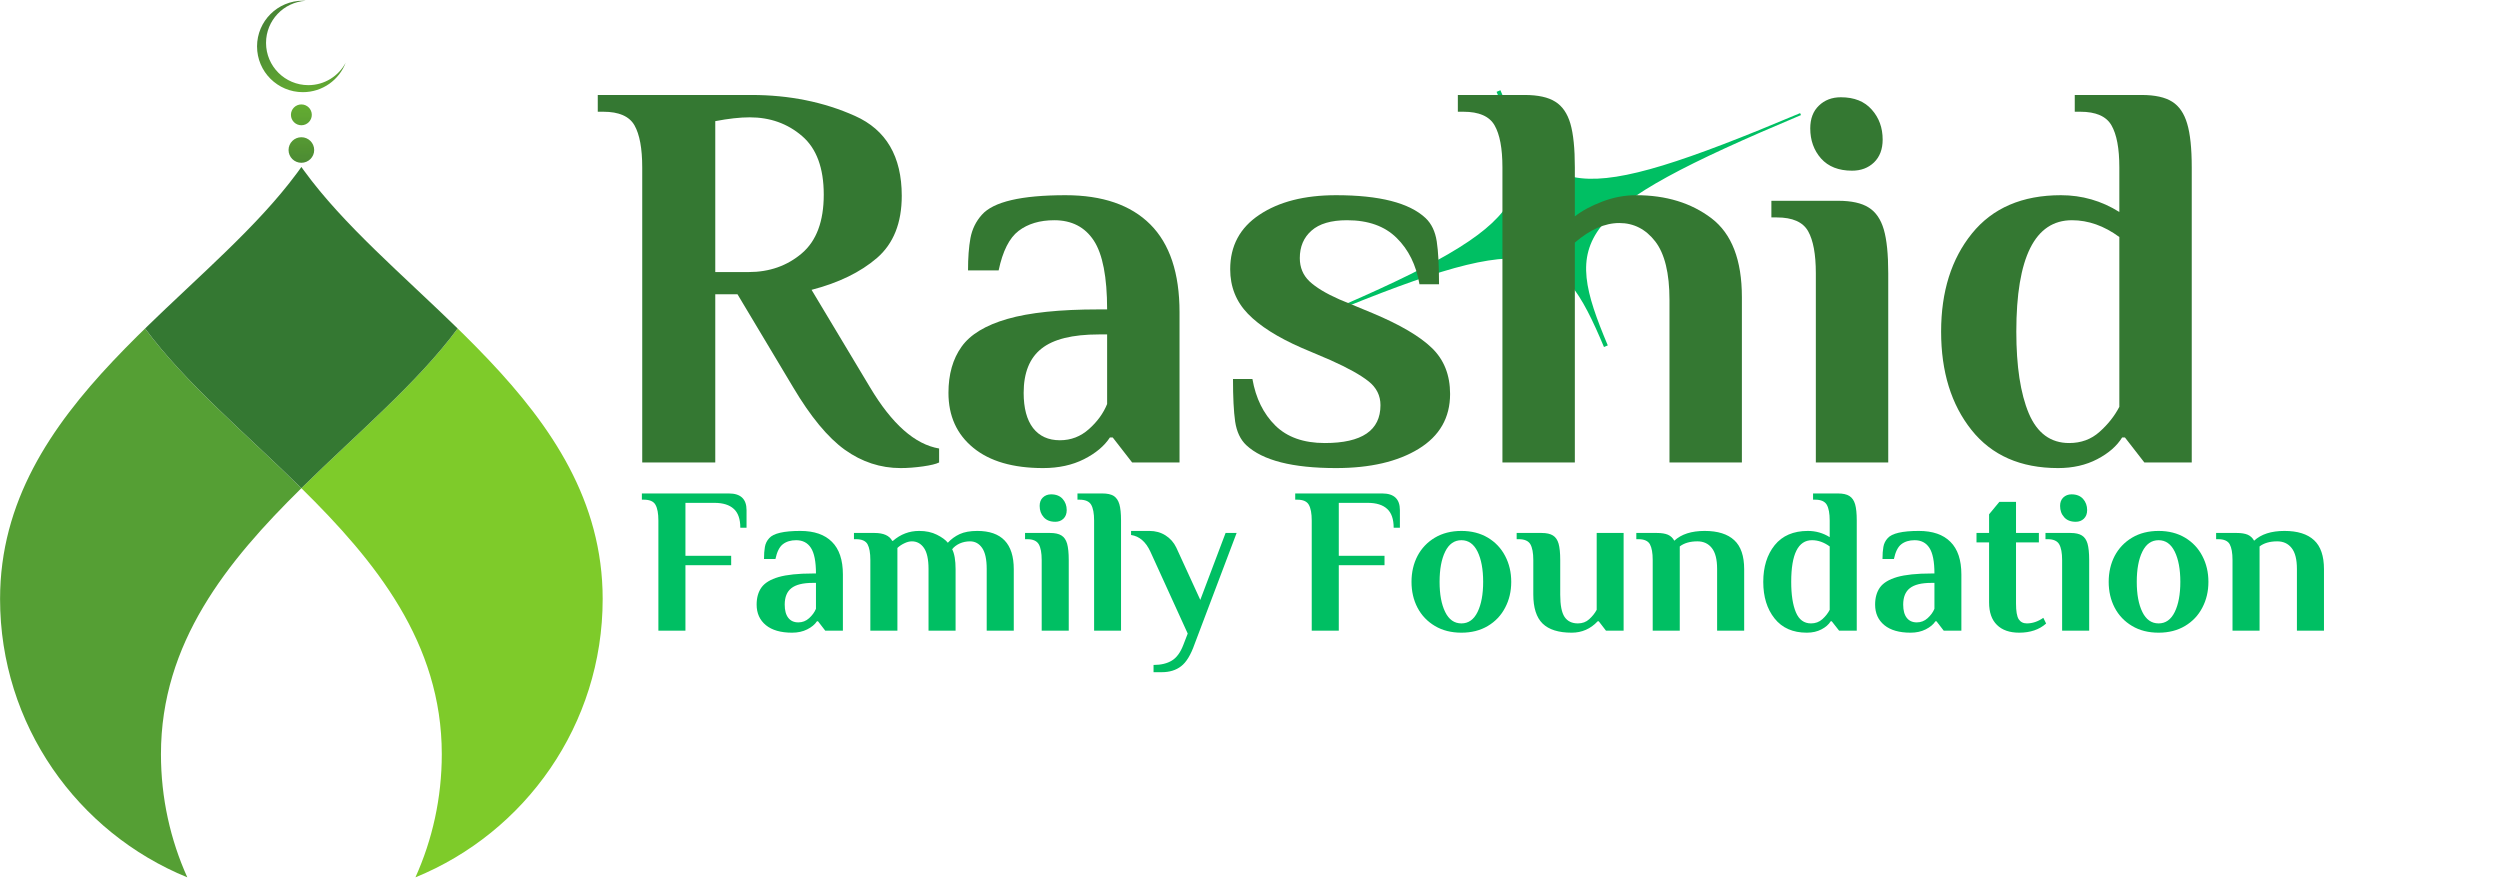 <svg xmlns="http://www.w3.org/2000/svg" xmlns:xlink="http://www.w3.org/1999/xlink" width="410" zoomAndPan="magnify" viewBox="0 0 307.5 108" height="144" preserveAspectRatio="xMidYMid meet" version="1.0"><defs><g/><clipPath id="dd52484eee"><path d="M 160 11 L 222 11 L 222 43 L 160 43 Z M 160 11 " clip-rule="nonzero"/></clipPath><clipPath id="a82c56a98c"><path d="M 153.781 24.008 L 215.203 -1.844 L 228.562 29.906 L 167.141 55.758 Z M 153.781 24.008 " clip-rule="nonzero"/></clipPath><clipPath id="ed9e3a396c"><path d="M 153.781 24.008 L 215.203 -1.844 L 228.562 29.906 L 167.141 55.758 Z M 153.781 24.008 " clip-rule="nonzero"/></clipPath><clipPath id="bb2005af3e"><path d="M 36 20 L 74.129 20 L 74.129 107.91 L 36 107.91 Z M 36 20 " clip-rule="nonzero"/></clipPath><clipPath id="1ec275d4cf"><path d="M 0 20 L 38 20 L 38 107.91 L 0 107.91 Z M 0 20 " clip-rule="nonzero"/></clipPath><clipPath id="b42221530c"><path d="M 35.492 16.879 L 38.645 16.879 L 38.645 20.023 L 35.492 20.023 Z M 35.492 16.879 " clip-rule="nonzero"/></clipPath><clipPath id="b8faf5dae7"><path d="M 38.645 18.453 C 38.645 19.32 37.938 20.023 37.07 20.023 C 36.199 20.023 35.492 19.32 35.492 18.453 C 35.492 17.582 36.199 16.879 37.07 16.879 C 37.938 16.879 38.645 17.582 38.645 18.453 Z M 38.645 18.453 " clip-rule="nonzero"/></clipPath><clipPath id="ab80074ef5"><path d="M 38.645 18.453 C 38.645 19.32 37.938 20.023 37.07 20.023 C 36.199 20.023 35.492 19.32 35.492 18.453 C 35.492 17.582 36.199 16.879 37.07 16.879 C 37.938 16.879 38.645 17.582 38.645 18.453 " clip-rule="nonzero"/></clipPath><radialGradient gradientTransform="matrix(0, 0.999, -1.001, 0, 37.253, 6.182)" gradientUnits="userSpaceOnUse" r="14.807" cx="0" id="6546e98802" cy="0" fx="0" fy="0"><stop stop-opacity="1" stop-color="rgb(50.005%, 79.404%, 16.499%)" offset="0"/><stop stop-opacity="1" stop-color="rgb(49.739%, 79.204%, 16.435%)" offset="0.016"/><stop stop-opacity="1" stop-color="rgb(49.599%, 79.199%, 16.299%)" offset="0.02"/><stop stop-opacity="1" stop-color="rgb(49.458%, 79.193%, 16.164%)" offset="0.023"/><stop stop-opacity="1" stop-color="rgb(49.193%, 78.993%, 16.1%)" offset="0.027"/><stop stop-opacity="1" stop-color="rgb(48.999%, 78.799%, 16.1%)" offset="0.039"/><stop stop-opacity="1" stop-color="rgb(48.814%, 78.615%, 16.1%)" offset="0.051"/><stop stop-opacity="1" stop-color="rgb(48.615%, 78.415%, 16.1%)" offset="0.055"/><stop stop-opacity="1" stop-color="rgb(48.424%, 78.4%, 16.273%)" offset="0.059"/><stop stop-opacity="1" stop-color="rgb(48.163%, 78.337%, 16.473%)" offset="0.062"/><stop stop-opacity="1" stop-color="rgb(48.004%, 78.204%, 16.499%)" offset="0.066"/><stop stop-opacity="1" stop-color="rgb(47.867%, 78.062%, 16.499%)" offset="0.07"/><stop stop-opacity="1" stop-color="rgb(47.8%, 77.797%, 16.499%)" offset="0.074"/><stop stop-opacity="1" stop-color="rgb(47.653%, 77.6%, 16.499%)" offset="0.086"/><stop stop-opacity="1" stop-color="rgb(47.485%, 77.449%, 16.518%)" offset="0.098"/><stop stop-opacity="1" stop-color="rgb(47.281%, 77.299%, 16.718%)" offset="0.109"/><stop stop-opacity="1" stop-color="rgb(47.099%, 77.29%, 16.899%)" offset="0.113"/><stop stop-opacity="1" stop-color="rgb(47.095%, 77.09%, 16.899%)" offset="0.117"/><stop stop-opacity="1" stop-color="rgb(46.895%, 76.768%, 16.899%)" offset="0.121"/><stop stop-opacity="1" stop-color="rgb(46.7%, 76.573%, 16.899%)" offset="0.133"/><stop stop-opacity="1" stop-color="rgb(46.632%, 76.437%, 16.899%)" offset="0.137"/><stop stop-opacity="1" stop-color="rgb(46.495%, 76.295%, 16.899%)" offset="0.141"/><stop stop-opacity="1" stop-color="rgb(46.355%, 76.161%, 16.907%)" offset="0.145"/><stop stop-opacity="1" stop-color="rgb(46.092%, 76.096%, 17.107%)" offset="0.148"/><stop stop-opacity="1" stop-color="rgb(45.9%, 75.899%, 17.299%)" offset="0.16"/><stop stop-opacity="1" stop-color="rgb(45.706%, 75.508%, 17.299%)" offset="0.172"/><stop stop-opacity="1" stop-color="rgb(45.442%, 75.305%, 17.299%)" offset="0.184"/><stop stop-opacity="1" stop-color="rgb(45.235%, 75.229%, 17.299%)" offset="0.188"/><stop stop-opacity="1" stop-color="rgb(45.099%, 75.029%, 17.447%)" offset="0.199"/><stop stop-opacity="1" stop-color="rgb(45.099%, 74.707%, 17.596%)" offset="0.211"/><stop stop-opacity="1" stop-color="rgb(44.911%, 74.507%, 17.599%)" offset="0.215"/><stop stop-opacity="1" stop-color="rgb(44.711%, 74.5%, 17.599%)" offset="0.219"/><stop stop-opacity="1" stop-color="rgb(44.699%, 74.321%, 17.599%)" offset="0.223"/><stop stop-opacity="1" stop-color="rgb(44.675%, 74.097%, 17.599%)" offset="0.227"/><stop stop-opacity="1" stop-color="rgb(44.475%, 73.875%, 17.599%)" offset="0.23"/><stop stop-opacity="1" stop-color="rgb(44.167%, 73.567%, 17.731%)" offset="0.242"/><stop stop-opacity="1" stop-color="rgb(43.874%, 73.274%, 17.931%)" offset="0.254"/><stop stop-opacity="1" stop-color="rgb(43.616%, 73.016%, 17.999%)" offset="0.262"/><stop stop-opacity="1" stop-color="rgb(43.407%, 72.908%, 17.999%)" offset="0.266"/><stop stop-opacity="1" stop-color="rgb(43.198%, 72.791%, 17.999%)" offset="0.27"/><stop stop-opacity="1" stop-color="rgb(43.1%, 72.513%, 17.999%)" offset="0.277"/><stop stop-opacity="1" stop-color="rgb(42.999%, 72.27%, 18.098%)" offset="0.285"/><stop stop-opacity="1" stop-color="rgb(42.799%, 72.104%, 18.298%)" offset="0.293"/><stop stop-opacity="1" stop-color="rgb(42.632%, 71.904%, 18.399%)" offset="0.301"/><stop stop-opacity="1" stop-color="rgb(42.482%, 71.701%, 18.399%)" offset="0.309"/><stop stop-opacity="1" stop-color="rgb(42.392%, 71.494%, 18.399%)" offset="0.316"/><stop stop-opacity="1" stop-color="rgb(42.192%, 71.191%, 18.399%)" offset="0.32"/><stop stop-opacity="1" stop-color="rgb(42%, 70.999%, 18.399%)" offset="0.328"/><stop stop-opacity="1" stop-color="rgb(41.806%, 70.805%, 18.399%)" offset="0.336"/><stop stop-opacity="1" stop-color="rgb(41.605%, 70.605%, 18.399%)" offset="0.344"/><stop stop-opacity="1" stop-color="rgb(41.499%, 70.5%, 18.498%)" offset="0.352"/><stop stop-opacity="1" stop-color="rgb(41.299%, 70.3%, 18.698%)" offset="0.355"/><stop stop-opacity="1" stop-color="rgb(41.199%, 70.097%, 18.799%)" offset="0.363"/><stop stop-opacity="1" stop-color="rgb(41.101%, 69.897%, 18.799%)" offset="0.371"/><stop stop-opacity="1" stop-color="rgb(40.901%, 69.707%, 18.799%)" offset="0.379"/><stop stop-opacity="1" stop-color="rgb(40.799%, 69.516%, 18.799%)" offset="0.387"/><stop stop-opacity="1" stop-color="rgb(40.698%, 69.307%, 18.799%)" offset="0.391"/><stop stop-opacity="1" stop-color="rgb(40.443%, 69.043%, 18.799%)" offset="0.395"/><stop stop-opacity="1" stop-color="rgb(40.096%, 68.695%, 18.848%)" offset="0.402"/><stop stop-opacity="1" stop-color="rgb(39.803%, 68.402%, 18.996%)" offset="0.418"/><stop stop-opacity="1" stop-color="rgb(39.604%, 68.204%, 19.145%)" offset="0.426"/><stop stop-opacity="1" stop-color="rgb(39.351%, 67.95%, 19.199%)" offset="0.434"/><stop stop-opacity="1" stop-color="rgb(39.2%, 67.723%, 19.199%)" offset="0.449"/><stop stop-opacity="1" stop-color="rgb(39.2%, 67.477%, 19.199%)" offset="0.457"/><stop stop-opacity="1" stop-color="rgb(39.108%, 67.203%, 19.199%)" offset="0.465"/><stop stop-opacity="1" stop-color="rgb(38.861%, 67.053%, 19.199%)" offset="0.473"/><stop stop-opacity="1" stop-color="rgb(38.602%, 66.902%, 19.199%)" offset="0.48"/><stop stop-opacity="1" stop-color="rgb(38.397%, 66.698%, 19.199%)" offset="0.488"/><stop stop-opacity="1" stop-color="rgb(38.199%, 66.499%, 19.199%)" offset="0.496"/><stop stop-opacity="1" stop-color="rgb(38.049%, 66.223%, 19.325%)" offset="0.504"/><stop stop-opacity="1" stop-color="rgb(37.999%, 65.979%, 19.518%)" offset="0.516"/><stop stop-opacity="1" stop-color="rgb(37.936%, 65.845%, 19.591%)" offset="0.52"/><stop stop-opacity="1" stop-color="rgb(37.737%, 65.637%, 19.6%)" offset="0.523"/><stop stop-opacity="1" stop-color="rgb(37.599%, 65.434%, 19.6%)" offset="0.535"/><stop stop-opacity="1" stop-color="rgb(37.599%, 65.305%, 19.6%)" offset="0.547"/><stop stop-opacity="1" stop-color="rgb(37.599%, 65.175%, 19.6%)" offset="0.551"/><stop stop-opacity="1" stop-color="rgb(37.55%, 65.039%, 19.6%)" offset="0.555"/><stop stop-opacity="1" stop-color="rgb(37.448%, 64.897%, 19.6%)" offset="0.559"/><stop stop-opacity="1" stop-color="rgb(37.34%, 64.755%, 19.6%)" offset="0.562"/><stop stop-opacity="1" stop-color="rgb(37.091%, 64.491%, 19.6%)" offset="0.566"/><stop stop-opacity="1" stop-color="rgb(36.7%, 64.299%, 19.6%)" offset="0.578"/><stop stop-opacity="1" stop-color="rgb(36.502%, 64.107%, 19.6%)" offset="0.59"/><stop stop-opacity="1" stop-color="rgb(36.435%, 63.843%, 19.6%)" offset="0.602"/><stop stop-opacity="1" stop-color="rgb(36.301%, 63.701%, 19.6%)" offset="0.605"/><stop stop-opacity="1" stop-color="rgb(36.165%, 63.56%, 19.6%)" offset="0.609"/><stop stop-opacity="1" stop-color="rgb(36.099%, 63.295%, 19.6%)" offset="0.613"/><stop stop-opacity="1" stop-color="rgb(35.904%, 62.904%, 19.6%)" offset="0.625"/><stop stop-opacity="1" stop-color="rgb(35.704%, 62.704%, 19.6%)" offset="0.637"/><stop stop-opacity="1" stop-color="rgb(35.69%, 62.541%, 19.6%)" offset="0.645"/><stop stop-opacity="1" stop-color="rgb(35.487%, 62.19%, 19.6%)" offset="0.652"/><stop stop-opacity="1" stop-color="rgb(35.097%, 62%, 19.6%)" offset="0.66"/><stop stop-opacity="1" stop-color="rgb(34.9%, 61.804%, 19.6%)" offset="0.668"/><stop stop-opacity="1" stop-color="rgb(34.709%, 61.415%, 19.6%)" offset="0.676"/><stop stop-opacity="1" stop-color="rgb(34.509%, 61.209%, 19.699%)" offset="0.684"/><stop stop-opacity="1" stop-color="rgb(34.445%, 61.145%, 19.899%)" offset="0.688"/><stop stop-opacity="1" stop-color="rgb(34.294%, 60.994%, 20%)" offset="0.695"/><stop stop-opacity="1" stop-color="rgb(34.099%, 60.748%, 19.949%)" offset="0.703"/><stop stop-opacity="1" stop-color="rgb(33.904%, 60.406%, 19.803%)" offset="0.711"/><stop stop-opacity="1" stop-color="rgb(33.752%, 60.057%, 19.652%)" offset="0.719"/><stop stop-opacity="1" stop-color="rgb(33.699%, 59.799%, 19.6%)" offset="0.727"/><stop stop-opacity="1" stop-color="rgb(33.647%, 59.595%, 19.652%)" offset="0.734"/><stop stop-opacity="1" stop-color="rgb(33.498%, 59.396%, 19.801%)" offset="0.742"/><stop stop-opacity="1" stop-color="rgb(33.286%, 59.248%, 19.949%)" offset="0.75"/><stop stop-opacity="1" stop-color="rgb(33.035%, 59.135%, 20%)" offset="0.758"/><stop stop-opacity="1" stop-color="rgb(32.899%, 59%, 20%)" offset="0.77"/><stop stop-opacity="1" stop-color="rgb(32.893%, 58.858%, 19.994%)" offset="0.773"/><stop stop-opacity="1" stop-color="rgb(32.693%, 58.592%, 19.794%)" offset="0.777"/><stop stop-opacity="1" stop-color="rgb(32.5%, 58.202%, 19.6%)" offset="0.789"/><stop stop-opacity="1" stop-color="rgb(32.355%, 57.811%, 19.6%)" offset="0.801"/><stop stop-opacity="1" stop-color="rgb(32.143%, 57.561%, 19.6%)" offset="0.812"/><stop stop-opacity="1" stop-color="rgb(31.937%, 57.402%, 19.6%)" offset="0.816"/><stop stop-opacity="1" stop-color="rgb(31.799%, 57.298%, 19.6%)" offset="0.824"/><stop stop-opacity="1" stop-color="rgb(31.799%, 57.103%, 19.6%)" offset="0.832"/><stop stop-opacity="1" stop-color="rgb(31.607%, 56.903%, 19.6%)" offset="0.84"/><stop stop-opacity="1" stop-color="rgb(31.308%, 56.799%, 19.699%)" offset="0.848"/><stop stop-opacity="1" stop-color="rgb(31.096%, 56.592%, 19.899%)" offset="0.855"/><stop stop-opacity="1" stop-color="rgb(30.894%, 56.29%, 20%)" offset="0.863"/><stop stop-opacity="1" stop-color="rgb(30.699%, 55.899%, 20%)" offset="0.871"/><stop stop-opacity="1" stop-color="rgb(30.6%, 55.701%, 20%)" offset="0.879"/><stop stop-opacity="1" stop-color="rgb(30.6%, 55.635%, 20%)" offset="0.891"/><stop stop-opacity="1" stop-color="rgb(30.6%, 55.499%, 20%)" offset="0.895"/><stop stop-opacity="1" stop-color="rgb(30.582%, 55.363%, 20%)" offset="0.898"/><stop stop-opacity="1" stop-color="rgb(30.382%, 55.287%, 20%)" offset="0.902"/><stop stop-opacity="1" stop-color="rgb(30.194%, 55.083%, 20.003%)" offset="0.906"/><stop stop-opacity="1" stop-color="rgb(29.996%, 54.697%, 20.203%)" offset="0.91"/><stop stop-opacity="1" stop-color="rgb(29.799%, 54.306%, 20.398%)" offset="0.918"/><stop stop-opacity="1" stop-color="rgb(29.698%, 54.004%, 20.399%)" offset="0.926"/><stop stop-opacity="1" stop-color="rgb(29.498%, 53.798%, 20.399%)" offset="0.934"/><stop stop-opacity="1" stop-color="rgb(29.266%, 53.566%, 20.399%)" offset="0.949"/><stop stop-opacity="1" stop-color="rgb(29.016%, 53.317%, 20.399%)" offset="0.961"/><stop stop-opacity="1" stop-color="rgb(28.795%, 53.094%, 20.399%)" offset="0.969"/><stop stop-opacity="1" stop-color="rgb(28.645%, 52.933%, 20.399%)" offset="0.977"/><stop stop-opacity="1" stop-color="rgb(28.6%, 52.687%, 20.399%)" offset="0.98"/><stop stop-opacity="1" stop-color="rgb(28.6%, 52.499%, 20.399%)" offset="1"/></radialGradient><clipPath id="0a729eaa68"><path d="M 35.785 12.844 L 38.352 12.844 L 38.352 15.406 L 35.785 15.406 Z M 35.785 12.844 " clip-rule="nonzero"/></clipPath><clipPath id="fbb67d4799"><path d="M 38.352 14.125 C 38.352 14.832 37.777 15.406 37.07 15.406 C 36.359 15.406 35.785 14.832 35.785 14.125 C 35.785 13.418 36.359 12.844 37.07 12.844 C 37.777 12.844 38.352 13.418 38.352 14.125 Z M 38.352 14.125 " clip-rule="nonzero"/></clipPath><clipPath id="250b6dfe65"><path d="M 38.352 14.125 C 38.352 14.832 37.777 15.406 37.07 15.406 C 36.359 15.406 35.785 14.832 35.785 14.125 C 35.785 13.418 36.359 12.844 37.07 12.844 C 37.777 12.844 38.352 13.418 38.352 14.125 " clip-rule="nonzero"/></clipPath><radialGradient gradientTransform="matrix(0, 0.999, -1.001, 0, 37.253, 6.182)" gradientUnits="userSpaceOnUse" r="14.807" cx="0" id="aea6770257" cy="0" fx="0" fy="0"><stop stop-opacity="1" stop-color="rgb(50.005%, 79.404%, 16.499%)" offset="0"/><stop stop-opacity="1" stop-color="rgb(49.739%, 79.204%, 16.435%)" offset="0.016"/><stop stop-opacity="1" stop-color="rgb(49.599%, 79.199%, 16.299%)" offset="0.02"/><stop stop-opacity="1" stop-color="rgb(49.458%, 79.193%, 16.164%)" offset="0.023"/><stop stop-opacity="1" stop-color="rgb(49.193%, 78.993%, 16.1%)" offset="0.027"/><stop stop-opacity="1" stop-color="rgb(48.999%, 78.799%, 16.1%)" offset="0.039"/><stop stop-opacity="1" stop-color="rgb(48.814%, 78.615%, 16.1%)" offset="0.051"/><stop stop-opacity="1" stop-color="rgb(48.615%, 78.415%, 16.1%)" offset="0.055"/><stop stop-opacity="1" stop-color="rgb(48.424%, 78.4%, 16.273%)" offset="0.059"/><stop stop-opacity="1" stop-color="rgb(48.163%, 78.337%, 16.473%)" offset="0.062"/><stop stop-opacity="1" stop-color="rgb(48.004%, 78.204%, 16.499%)" offset="0.066"/><stop stop-opacity="1" stop-color="rgb(47.867%, 78.062%, 16.499%)" offset="0.07"/><stop stop-opacity="1" stop-color="rgb(47.8%, 77.797%, 16.499%)" offset="0.074"/><stop stop-opacity="1" stop-color="rgb(47.653%, 77.6%, 16.499%)" offset="0.086"/><stop stop-opacity="1" stop-color="rgb(47.485%, 77.449%, 16.518%)" offset="0.098"/><stop stop-opacity="1" stop-color="rgb(47.281%, 77.299%, 16.718%)" offset="0.109"/><stop stop-opacity="1" stop-color="rgb(47.099%, 77.29%, 16.899%)" offset="0.113"/><stop stop-opacity="1" stop-color="rgb(47.095%, 77.09%, 16.899%)" offset="0.117"/><stop stop-opacity="1" stop-color="rgb(46.895%, 76.768%, 16.899%)" offset="0.121"/><stop stop-opacity="1" stop-color="rgb(46.7%, 76.573%, 16.899%)" offset="0.133"/><stop stop-opacity="1" stop-color="rgb(46.632%, 76.437%, 16.899%)" offset="0.137"/><stop stop-opacity="1" stop-color="rgb(46.495%, 76.295%, 16.899%)" offset="0.141"/><stop stop-opacity="1" stop-color="rgb(46.355%, 76.161%, 16.907%)" offset="0.145"/><stop stop-opacity="1" stop-color="rgb(46.092%, 76.096%, 17.107%)" offset="0.148"/><stop stop-opacity="1" stop-color="rgb(45.9%, 75.899%, 17.299%)" offset="0.16"/><stop stop-opacity="1" stop-color="rgb(45.706%, 75.508%, 17.299%)" offset="0.172"/><stop stop-opacity="1" stop-color="rgb(45.442%, 75.305%, 17.299%)" offset="0.184"/><stop stop-opacity="1" stop-color="rgb(45.235%, 75.229%, 17.299%)" offset="0.188"/><stop stop-opacity="1" stop-color="rgb(45.099%, 75.029%, 17.447%)" offset="0.199"/><stop stop-opacity="1" stop-color="rgb(45.099%, 74.707%, 17.596%)" offset="0.211"/><stop stop-opacity="1" stop-color="rgb(44.911%, 74.507%, 17.599%)" offset="0.215"/><stop stop-opacity="1" stop-color="rgb(44.711%, 74.5%, 17.599%)" offset="0.219"/><stop stop-opacity="1" stop-color="rgb(44.699%, 74.321%, 17.599%)" offset="0.223"/><stop stop-opacity="1" stop-color="rgb(44.675%, 74.097%, 17.599%)" offset="0.227"/><stop stop-opacity="1" stop-color="rgb(44.475%, 73.875%, 17.599%)" offset="0.23"/><stop stop-opacity="1" stop-color="rgb(44.167%, 73.567%, 17.731%)" offset="0.242"/><stop stop-opacity="1" stop-color="rgb(43.874%, 73.274%, 17.931%)" offset="0.254"/><stop stop-opacity="1" stop-color="rgb(43.616%, 73.016%, 17.999%)" offset="0.262"/><stop stop-opacity="1" stop-color="rgb(43.407%, 72.908%, 17.999%)" offset="0.266"/><stop stop-opacity="1" stop-color="rgb(43.198%, 72.791%, 17.999%)" offset="0.27"/><stop stop-opacity="1" stop-color="rgb(43.1%, 72.513%, 17.999%)" offset="0.277"/><stop stop-opacity="1" stop-color="rgb(42.999%, 72.27%, 18.098%)" offset="0.285"/><stop stop-opacity="1" stop-color="rgb(42.799%, 72.104%, 18.298%)" offset="0.293"/><stop stop-opacity="1" stop-color="rgb(42.632%, 71.904%, 18.399%)" offset="0.301"/><stop stop-opacity="1" stop-color="rgb(42.482%, 71.701%, 18.399%)" offset="0.309"/><stop stop-opacity="1" stop-color="rgb(42.392%, 71.494%, 18.399%)" offset="0.316"/><stop stop-opacity="1" stop-color="rgb(42.192%, 71.191%, 18.399%)" offset="0.32"/><stop stop-opacity="1" stop-color="rgb(42%, 70.999%, 18.399%)" offset="0.328"/><stop stop-opacity="1" stop-color="rgb(41.806%, 70.805%, 18.399%)" offset="0.336"/><stop stop-opacity="1" stop-color="rgb(41.605%, 70.605%, 18.399%)" offset="0.344"/><stop stop-opacity="1" stop-color="rgb(41.499%, 70.5%, 18.498%)" offset="0.352"/><stop stop-opacity="1" stop-color="rgb(41.299%, 70.3%, 18.698%)" offset="0.355"/><stop stop-opacity="1" stop-color="rgb(41.199%, 70.097%, 18.799%)" offset="0.363"/><stop stop-opacity="1" stop-color="rgb(41.101%, 69.897%, 18.799%)" offset="0.371"/><stop stop-opacity="1" stop-color="rgb(40.901%, 69.707%, 18.799%)" offset="0.379"/><stop stop-opacity="1" stop-color="rgb(40.799%, 69.516%, 18.799%)" offset="0.387"/><stop stop-opacity="1" stop-color="rgb(40.698%, 69.307%, 18.799%)" offset="0.391"/><stop stop-opacity="1" stop-color="rgb(40.443%, 69.043%, 18.799%)" offset="0.395"/><stop stop-opacity="1" stop-color="rgb(40.096%, 68.695%, 18.848%)" offset="0.402"/><stop stop-opacity="1" stop-color="rgb(39.803%, 68.402%, 18.996%)" offset="0.418"/><stop stop-opacity="1" stop-color="rgb(39.604%, 68.204%, 19.145%)" offset="0.426"/><stop stop-opacity="1" stop-color="rgb(39.351%, 67.95%, 19.199%)" offset="0.434"/><stop stop-opacity="1" stop-color="rgb(39.2%, 67.723%, 19.199%)" offset="0.449"/><stop stop-opacity="1" stop-color="rgb(39.2%, 67.477%, 19.199%)" offset="0.457"/><stop stop-opacity="1" stop-color="rgb(39.108%, 67.203%, 19.199%)" offset="0.465"/><stop stop-opacity="1" stop-color="rgb(38.861%, 67.053%, 19.199%)" offset="0.473"/><stop stop-opacity="1" stop-color="rgb(38.602%, 66.902%, 19.199%)" offset="0.48"/><stop stop-opacity="1" stop-color="rgb(38.397%, 66.698%, 19.199%)" offset="0.488"/><stop stop-opacity="1" stop-color="rgb(38.199%, 66.499%, 19.199%)" offset="0.496"/><stop stop-opacity="1" stop-color="rgb(38.049%, 66.223%, 19.325%)" offset="0.504"/><stop stop-opacity="1" stop-color="rgb(37.999%, 65.979%, 19.518%)" offset="0.516"/><stop stop-opacity="1" stop-color="rgb(37.936%, 65.845%, 19.591%)" offset="0.52"/><stop stop-opacity="1" stop-color="rgb(37.737%, 65.637%, 19.6%)" offset="0.523"/><stop stop-opacity="1" stop-color="rgb(37.599%, 65.434%, 19.6%)" offset="0.535"/><stop stop-opacity="1" stop-color="rgb(37.599%, 65.305%, 19.6%)" offset="0.547"/><stop stop-opacity="1" stop-color="rgb(37.599%, 65.175%, 19.6%)" offset="0.551"/><stop stop-opacity="1" stop-color="rgb(37.55%, 65.039%, 19.6%)" offset="0.555"/><stop stop-opacity="1" stop-color="rgb(37.448%, 64.897%, 19.6%)" offset="0.559"/><stop stop-opacity="1" stop-color="rgb(37.34%, 64.755%, 19.6%)" offset="0.562"/><stop stop-opacity="1" stop-color="rgb(37.091%, 64.491%, 19.6%)" offset="0.566"/><stop stop-opacity="1" stop-color="rgb(36.7%, 64.299%, 19.6%)" offset="0.578"/><stop stop-opacity="1" stop-color="rgb(36.502%, 64.107%, 19.6%)" offset="0.59"/><stop stop-opacity="1" stop-color="rgb(36.435%, 63.843%, 19.6%)" offset="0.602"/><stop stop-opacity="1" stop-color="rgb(36.301%, 63.701%, 19.6%)" offset="0.605"/><stop stop-opacity="1" stop-color="rgb(36.165%, 63.56%, 19.6%)" offset="0.609"/><stop stop-opacity="1" stop-color="rgb(36.099%, 63.295%, 19.6%)" offset="0.613"/><stop stop-opacity="1" stop-color="rgb(35.904%, 62.904%, 19.6%)" offset="0.625"/><stop stop-opacity="1" stop-color="rgb(35.704%, 62.704%, 19.6%)" offset="0.637"/><stop stop-opacity="1" stop-color="rgb(35.69%, 62.541%, 19.6%)" offset="0.645"/><stop stop-opacity="1" stop-color="rgb(35.487%, 62.19%, 19.6%)" offset="0.652"/><stop stop-opacity="1" stop-color="rgb(35.097%, 62%, 19.6%)" offset="0.66"/><stop stop-opacity="1" stop-color="rgb(34.9%, 61.804%, 19.6%)" offset="0.668"/><stop stop-opacity="1" stop-color="rgb(34.709%, 61.415%, 19.6%)" offset="0.676"/><stop stop-opacity="1" stop-color="rgb(34.509%, 61.209%, 19.699%)" offset="0.684"/><stop stop-opacity="1" stop-color="rgb(34.445%, 61.145%, 19.899%)" offset="0.688"/><stop stop-opacity="1" stop-color="rgb(34.294%, 60.994%, 20%)" offset="0.695"/><stop stop-opacity="1" stop-color="rgb(34.099%, 60.748%, 19.949%)" offset="0.703"/><stop stop-opacity="1" stop-color="rgb(33.904%, 60.406%, 19.803%)" offset="0.711"/><stop stop-opacity="1" stop-color="rgb(33.752%, 60.057%, 19.652%)" offset="0.719"/><stop stop-opacity="1" stop-color="rgb(33.699%, 59.799%, 19.6%)" offset="0.727"/><stop stop-opacity="1" stop-color="rgb(33.647%, 59.595%, 19.652%)" offset="0.734"/><stop stop-opacity="1" stop-color="rgb(33.498%, 59.396%, 19.801%)" offset="0.742"/><stop stop-opacity="1" stop-color="rgb(33.286%, 59.248%, 19.949%)" offset="0.75"/><stop stop-opacity="1" stop-color="rgb(33.035%, 59.135%, 20%)" offset="0.758"/><stop stop-opacity="1" stop-color="rgb(32.899%, 59%, 20%)" offset="0.77"/><stop stop-opacity="1" stop-color="rgb(32.893%, 58.858%, 19.994%)" offset="0.773"/><stop stop-opacity="1" stop-color="rgb(32.693%, 58.592%, 19.794%)" offset="0.777"/><stop stop-opacity="1" stop-color="rgb(32.5%, 58.202%, 19.6%)" offset="0.789"/><stop stop-opacity="1" stop-color="rgb(32.355%, 57.811%, 19.6%)" offset="0.801"/><stop stop-opacity="1" stop-color="rgb(32.143%, 57.561%, 19.6%)" offset="0.812"/><stop stop-opacity="1" stop-color="rgb(31.937%, 57.402%, 19.6%)" offset="0.816"/><stop stop-opacity="1" stop-color="rgb(31.799%, 57.298%, 19.6%)" offset="0.824"/><stop stop-opacity="1" stop-color="rgb(31.799%, 57.103%, 19.6%)" offset="0.832"/><stop stop-opacity="1" stop-color="rgb(31.607%, 56.903%, 19.6%)" offset="0.84"/><stop stop-opacity="1" stop-color="rgb(31.308%, 56.799%, 19.699%)" offset="0.848"/><stop stop-opacity="1" stop-color="rgb(31.096%, 56.592%, 19.899%)" offset="0.855"/><stop stop-opacity="1" stop-color="rgb(30.894%, 56.29%, 20%)" offset="0.863"/><stop stop-opacity="1" stop-color="rgb(30.699%, 55.899%, 20%)" offset="0.871"/><stop stop-opacity="1" stop-color="rgb(30.6%, 55.701%, 20%)" offset="0.879"/><stop stop-opacity="1" stop-color="rgb(30.6%, 55.635%, 20%)" offset="0.891"/><stop stop-opacity="1" stop-color="rgb(30.6%, 55.499%, 20%)" offset="0.895"/><stop stop-opacity="1" stop-color="rgb(30.582%, 55.363%, 20%)" offset="0.898"/><stop stop-opacity="1" stop-color="rgb(30.382%, 55.287%, 20%)" offset="0.902"/><stop stop-opacity="1" stop-color="rgb(30.194%, 55.083%, 20.003%)" offset="0.906"/><stop stop-opacity="1" stop-color="rgb(29.996%, 54.697%, 20.203%)" offset="0.91"/><stop stop-opacity="1" stop-color="rgb(29.799%, 54.306%, 20.398%)" offset="0.918"/><stop stop-opacity="1" stop-color="rgb(29.698%, 54.004%, 20.399%)" offset="0.926"/><stop stop-opacity="1" stop-color="rgb(29.498%, 53.798%, 20.399%)" offset="0.934"/><stop stop-opacity="1" stop-color="rgb(29.266%, 53.566%, 20.399%)" offset="0.949"/><stop stop-opacity="1" stop-color="rgb(29.016%, 53.317%, 20.399%)" offset="0.961"/><stop stop-opacity="1" stop-color="rgb(28.795%, 53.094%, 20.399%)" offset="0.969"/><stop stop-opacity="1" stop-color="rgb(28.645%, 52.933%, 20.399%)" offset="0.977"/><stop stop-opacity="1" stop-color="rgb(28.6%, 52.687%, 20.399%)" offset="0.98"/><stop stop-opacity="1" stop-color="rgb(28.6%, 52.499%, 20.399%)" offset="1"/></radialGradient><clipPath id="79f9f0f019"><path d="M 31.562 0.086 L 42.574 0.086 L 42.574 11.418 L 31.562 11.418 Z M 31.562 0.086 " clip-rule="nonzero"/></clipPath><clipPath id="bcbf8bbab8"><path d="M 37.926 10.473 C 35.051 10.473 32.723 8.148 32.723 5.277 C 32.723 2.52 34.875 0.266 37.598 0.098 C 37.484 0.09 37.371 0.086 37.254 0.086 C 34.141 0.086 31.617 2.605 31.617 5.711 C 31.617 8.82 34.141 11.34 37.254 11.34 C 39.668 11.34 41.727 9.824 42.527 7.699 C 41.656 9.348 39.922 10.473 37.926 10.473 Z M 37.926 10.473 " clip-rule="nonzero"/></clipPath><clipPath id="e0e43aa5b5"><path d="M 37.926 10.473 C 35.051 10.473 32.723 8.148 32.723 5.277 C 32.723 2.52 34.875 0.266 37.598 0.098 C 37.484 0.09 37.371 0.086 37.254 0.086 C 34.141 0.086 31.617 2.605 31.617 5.711 C 31.617 8.82 34.141 11.336 37.254 11.336 C 39.668 11.336 41.727 9.824 42.527 7.695 C 41.656 9.348 39.922 10.473 37.926 10.473 " clip-rule="nonzero"/></clipPath><clipPath id="ac434a5cfa"><path d="M 31.621 11.473 L 42.668 11.336 L 42.527 -0.051 L 31.477 0.086 Z M 31.621 11.473 " clip-rule="nonzero"/></clipPath><radialGradient gradientTransform="matrix(-0.012, -0.999, 1.001, -0.012, 38.252, 19.611)" gradientUnits="userSpaceOnUse" r="16.961" cx="0" id="2d78726a98" cy="0" fx="0" fy="0"><stop stop-opacity="1" stop-color="rgb(50.005%, 79.404%, 16.499%)" offset="0"/><stop stop-opacity="1" stop-color="rgb(49.739%, 79.204%, 16.435%)" offset="0.016"/><stop stop-opacity="1" stop-color="rgb(49.599%, 79.199%, 16.299%)" offset="0.02"/><stop stop-opacity="1" stop-color="rgb(49.458%, 79.193%, 16.164%)" offset="0.023"/><stop stop-opacity="1" stop-color="rgb(49.193%, 78.993%, 16.1%)" offset="0.027"/><stop stop-opacity="1" stop-color="rgb(48.999%, 78.799%, 16.1%)" offset="0.039"/><stop stop-opacity="1" stop-color="rgb(48.814%, 78.615%, 16.1%)" offset="0.051"/><stop stop-opacity="1" stop-color="rgb(48.615%, 78.415%, 16.1%)" offset="0.055"/><stop stop-opacity="1" stop-color="rgb(48.424%, 78.4%, 16.273%)" offset="0.059"/><stop stop-opacity="1" stop-color="rgb(48.163%, 78.337%, 16.473%)" offset="0.062"/><stop stop-opacity="1" stop-color="rgb(48.004%, 78.204%, 16.499%)" offset="0.066"/><stop stop-opacity="1" stop-color="rgb(47.867%, 78.062%, 16.499%)" offset="0.07"/><stop stop-opacity="1" stop-color="rgb(47.8%, 77.797%, 16.499%)" offset="0.074"/><stop stop-opacity="1" stop-color="rgb(47.653%, 77.6%, 16.499%)" offset="0.086"/><stop stop-opacity="1" stop-color="rgb(47.485%, 77.449%, 16.518%)" offset="0.098"/><stop stop-opacity="1" stop-color="rgb(47.281%, 77.299%, 16.718%)" offset="0.109"/><stop stop-opacity="1" stop-color="rgb(47.099%, 77.29%, 16.899%)" offset="0.113"/><stop stop-opacity="1" stop-color="rgb(47.095%, 77.09%, 16.899%)" offset="0.117"/><stop stop-opacity="1" stop-color="rgb(46.895%, 76.768%, 16.899%)" offset="0.121"/><stop stop-opacity="1" stop-color="rgb(46.7%, 76.573%, 16.899%)" offset="0.133"/><stop stop-opacity="1" stop-color="rgb(46.632%, 76.437%, 16.899%)" offset="0.137"/><stop stop-opacity="1" stop-color="rgb(46.495%, 76.295%, 16.899%)" offset="0.141"/><stop stop-opacity="1" stop-color="rgb(46.355%, 76.161%, 16.907%)" offset="0.145"/><stop stop-opacity="1" stop-color="rgb(46.092%, 76.096%, 17.107%)" offset="0.148"/><stop stop-opacity="1" stop-color="rgb(45.9%, 75.899%, 17.299%)" offset="0.16"/><stop stop-opacity="1" stop-color="rgb(45.706%, 75.508%, 17.299%)" offset="0.172"/><stop stop-opacity="1" stop-color="rgb(45.442%, 75.305%, 17.299%)" offset="0.184"/><stop stop-opacity="1" stop-color="rgb(45.235%, 75.229%, 17.299%)" offset="0.188"/><stop stop-opacity="1" stop-color="rgb(45.099%, 75.029%, 17.447%)" offset="0.199"/><stop stop-opacity="1" stop-color="rgb(45.099%, 74.707%, 17.596%)" offset="0.211"/><stop stop-opacity="1" stop-color="rgb(44.911%, 74.507%, 17.599%)" offset="0.215"/><stop stop-opacity="1" stop-color="rgb(44.711%, 74.5%, 17.599%)" offset="0.219"/><stop stop-opacity="1" stop-color="rgb(44.699%, 74.321%, 17.599%)" offset="0.223"/><stop stop-opacity="1" stop-color="rgb(44.675%, 74.097%, 17.599%)" offset="0.227"/><stop stop-opacity="1" stop-color="rgb(44.475%, 73.875%, 17.599%)" offset="0.23"/><stop stop-opacity="1" stop-color="rgb(44.167%, 73.567%, 17.731%)" offset="0.242"/><stop stop-opacity="1" stop-color="rgb(43.874%, 73.274%, 17.931%)" offset="0.254"/><stop stop-opacity="1" stop-color="rgb(43.616%, 73.016%, 17.999%)" offset="0.262"/><stop stop-opacity="1" stop-color="rgb(43.407%, 72.908%, 17.999%)" offset="0.266"/><stop stop-opacity="1" stop-color="rgb(43.198%, 72.791%, 17.999%)" offset="0.27"/><stop stop-opacity="1" stop-color="rgb(43.1%, 72.513%, 17.999%)" offset="0.277"/><stop stop-opacity="1" stop-color="rgb(42.999%, 72.27%, 18.098%)" offset="0.285"/><stop stop-opacity="1" stop-color="rgb(42.799%, 72.104%, 18.298%)" offset="0.293"/><stop stop-opacity="1" stop-color="rgb(42.632%, 71.904%, 18.399%)" offset="0.301"/><stop stop-opacity="1" stop-color="rgb(42.482%, 71.701%, 18.399%)" offset="0.309"/><stop stop-opacity="1" stop-color="rgb(42.392%, 71.494%, 18.399%)" offset="0.316"/><stop stop-opacity="1" stop-color="rgb(42.192%, 71.191%, 18.399%)" offset="0.32"/><stop stop-opacity="1" stop-color="rgb(42%, 70.999%, 18.399%)" offset="0.328"/><stop stop-opacity="1" stop-color="rgb(41.806%, 70.805%, 18.399%)" offset="0.336"/><stop stop-opacity="1" stop-color="rgb(41.605%, 70.605%, 18.399%)" offset="0.344"/><stop stop-opacity="1" stop-color="rgb(41.499%, 70.5%, 18.498%)" offset="0.352"/><stop stop-opacity="1" stop-color="rgb(41.299%, 70.3%, 18.698%)" offset="0.355"/><stop stop-opacity="1" stop-color="rgb(41.199%, 70.097%, 18.799%)" offset="0.363"/><stop stop-opacity="1" stop-color="rgb(41.101%, 69.897%, 18.799%)" offset="0.371"/><stop stop-opacity="1" stop-color="rgb(40.901%, 69.707%, 18.799%)" offset="0.379"/><stop stop-opacity="1" stop-color="rgb(40.799%, 69.516%, 18.799%)" offset="0.387"/><stop stop-opacity="1" stop-color="rgb(40.698%, 69.307%, 18.799%)" offset="0.391"/><stop stop-opacity="1" stop-color="rgb(40.443%, 69.043%, 18.799%)" offset="0.395"/><stop stop-opacity="1" stop-color="rgb(40.096%, 68.695%, 18.848%)" offset="0.402"/><stop stop-opacity="1" stop-color="rgb(39.803%, 68.402%, 18.996%)" offset="0.418"/><stop stop-opacity="1" stop-color="rgb(39.604%, 68.204%, 19.145%)" offset="0.426"/><stop stop-opacity="1" stop-color="rgb(39.351%, 67.95%, 19.199%)" offset="0.434"/><stop stop-opacity="1" stop-color="rgb(39.2%, 67.723%, 19.199%)" offset="0.449"/><stop stop-opacity="1" stop-color="rgb(39.2%, 67.477%, 19.199%)" offset="0.457"/><stop stop-opacity="1" stop-color="rgb(39.108%, 67.203%, 19.199%)" offset="0.465"/><stop stop-opacity="1" stop-color="rgb(38.861%, 67.053%, 19.199%)" offset="0.473"/><stop stop-opacity="1" stop-color="rgb(38.602%, 66.902%, 19.199%)" offset="0.48"/><stop stop-opacity="1" stop-color="rgb(38.397%, 66.698%, 19.199%)" offset="0.488"/><stop stop-opacity="1" stop-color="rgb(38.199%, 66.499%, 19.199%)" offset="0.496"/><stop stop-opacity="1" stop-color="rgb(38.049%, 66.223%, 19.325%)" offset="0.504"/><stop stop-opacity="1" stop-color="rgb(37.999%, 65.979%, 19.518%)" offset="0.516"/><stop stop-opacity="1" stop-color="rgb(37.936%, 65.845%, 19.591%)" offset="0.52"/><stop stop-opacity="1" stop-color="rgb(37.737%, 65.637%, 19.6%)" offset="0.523"/><stop stop-opacity="1" stop-color="rgb(37.599%, 65.434%, 19.6%)" offset="0.535"/><stop stop-opacity="1" stop-color="rgb(37.599%, 65.305%, 19.6%)" offset="0.547"/><stop stop-opacity="1" stop-color="rgb(37.599%, 65.175%, 19.6%)" offset="0.551"/><stop stop-opacity="1" stop-color="rgb(37.55%, 65.039%, 19.6%)" offset="0.555"/><stop stop-opacity="1" stop-color="rgb(37.448%, 64.897%, 19.6%)" offset="0.559"/><stop stop-opacity="1" stop-color="rgb(37.34%, 64.755%, 19.6%)" offset="0.562"/><stop stop-opacity="1" stop-color="rgb(37.091%, 64.491%, 19.6%)" offset="0.566"/><stop stop-opacity="1" stop-color="rgb(36.7%, 64.299%, 19.6%)" offset="0.578"/><stop stop-opacity="1" stop-color="rgb(36.502%, 64.107%, 19.6%)" offset="0.59"/><stop stop-opacity="1" stop-color="rgb(36.435%, 63.843%, 19.6%)" offset="0.602"/><stop stop-opacity="1" stop-color="rgb(36.301%, 63.701%, 19.6%)" offset="0.605"/><stop stop-opacity="1" stop-color="rgb(36.165%, 63.56%, 19.6%)" offset="0.609"/><stop stop-opacity="1" stop-color="rgb(36.099%, 63.295%, 19.6%)" offset="0.613"/><stop stop-opacity="1" stop-color="rgb(35.904%, 62.904%, 19.6%)" offset="0.625"/><stop stop-opacity="1" stop-color="rgb(35.704%, 62.704%, 19.6%)" offset="0.637"/><stop stop-opacity="1" stop-color="rgb(35.69%, 62.541%, 19.6%)" offset="0.645"/><stop stop-opacity="1" stop-color="rgb(35.487%, 62.19%, 19.6%)" offset="0.652"/><stop stop-opacity="1" stop-color="rgb(35.097%, 62%, 19.6%)" offset="0.66"/><stop stop-opacity="1" stop-color="rgb(34.9%, 61.804%, 19.6%)" offset="0.668"/><stop stop-opacity="1" stop-color="rgb(34.709%, 61.415%, 19.6%)" offset="0.676"/><stop stop-opacity="1" stop-color="rgb(34.509%, 61.209%, 19.699%)" offset="0.684"/><stop stop-opacity="1" stop-color="rgb(34.445%, 61.145%, 19.899%)" offset="0.688"/><stop stop-opacity="1" stop-color="rgb(34.294%, 60.994%, 20%)" offset="0.695"/><stop stop-opacity="1" stop-color="rgb(34.099%, 60.748%, 19.949%)" offset="0.703"/><stop stop-opacity="1" stop-color="rgb(33.904%, 60.406%, 19.803%)" offset="0.711"/><stop stop-opacity="1" stop-color="rgb(33.752%, 60.057%, 19.652%)" offset="0.719"/><stop stop-opacity="1" stop-color="rgb(33.699%, 59.799%, 19.6%)" offset="0.727"/><stop stop-opacity="1" stop-color="rgb(33.647%, 59.595%, 19.652%)" offset="0.734"/><stop stop-opacity="1" stop-color="rgb(33.498%, 59.396%, 19.801%)" offset="0.742"/><stop stop-opacity="1" stop-color="rgb(33.286%, 59.248%, 19.949%)" offset="0.75"/><stop stop-opacity="1" stop-color="rgb(33.035%, 59.135%, 20%)" offset="0.758"/><stop stop-opacity="1" stop-color="rgb(32.899%, 59%, 20%)" offset="0.77"/><stop stop-opacity="1" stop-color="rgb(32.893%, 58.858%, 19.994%)" offset="0.773"/><stop stop-opacity="1" stop-color="rgb(32.693%, 58.592%, 19.794%)" offset="0.777"/><stop stop-opacity="1" stop-color="rgb(32.5%, 58.202%, 19.6%)" offset="0.789"/><stop stop-opacity="1" stop-color="rgb(32.355%, 57.811%, 19.6%)" offset="0.801"/><stop stop-opacity="1" stop-color="rgb(32.143%, 57.561%, 19.6%)" offset="0.812"/><stop stop-opacity="1" stop-color="rgb(31.937%, 57.402%, 19.6%)" offset="0.816"/><stop stop-opacity="1" stop-color="rgb(31.799%, 57.298%, 19.6%)" offset="0.824"/><stop stop-opacity="1" stop-color="rgb(31.799%, 57.103%, 19.6%)" offset="0.832"/><stop stop-opacity="1" stop-color="rgb(31.607%, 56.903%, 19.6%)" offset="0.84"/><stop stop-opacity="1" stop-color="rgb(31.308%, 56.799%, 19.699%)" offset="0.848"/><stop stop-opacity="1" stop-color="rgb(31.096%, 56.592%, 19.899%)" offset="0.855"/><stop stop-opacity="1" stop-color="rgb(30.894%, 56.29%, 20%)" offset="0.863"/><stop stop-opacity="1" stop-color="rgb(30.699%, 55.899%, 20%)" offset="0.871"/><stop stop-opacity="1" stop-color="rgb(30.6%, 55.701%, 20%)" offset="0.879"/><stop stop-opacity="1" stop-color="rgb(30.6%, 55.635%, 20%)" offset="0.891"/><stop stop-opacity="1" stop-color="rgb(30.6%, 55.499%, 20%)" offset="0.895"/><stop stop-opacity="1" stop-color="rgb(30.582%, 55.363%, 20%)" offset="0.898"/><stop stop-opacity="1" stop-color="rgb(30.382%, 55.287%, 20%)" offset="0.902"/><stop stop-opacity="1" stop-color="rgb(30.194%, 55.083%, 20.003%)" offset="0.906"/><stop stop-opacity="1" stop-color="rgb(29.996%, 54.697%, 20.203%)" offset="0.91"/><stop stop-opacity="1" stop-color="rgb(29.799%, 54.306%, 20.398%)" offset="0.918"/><stop stop-opacity="1" stop-color="rgb(29.698%, 54.004%, 20.399%)" offset="0.926"/><stop stop-opacity="1" stop-color="rgb(29.498%, 53.798%, 20.399%)" offset="0.934"/><stop stop-opacity="1" stop-color="rgb(29.266%, 53.566%, 20.399%)" offset="0.949"/><stop stop-opacity="1" stop-color="rgb(29.016%, 53.317%, 20.399%)" offset="0.961"/><stop stop-opacity="1" stop-color="rgb(28.795%, 53.094%, 20.399%)" offset="0.969"/><stop stop-opacity="1" stop-color="rgb(28.645%, 52.933%, 20.399%)" offset="0.977"/><stop stop-opacity="1" stop-color="rgb(28.6%, 52.687%, 20.399%)" offset="0.98"/><stop stop-opacity="1" stop-color="rgb(28.6%, 52.499%, 20.399%)" offset="1"/></radialGradient></defs><g clip-path="url(#dd52484eee)"><g clip-path="url(#a82c56a98c)"><g clip-path="url(#ed9e3a396c)"><path fill="#00bf63" d="M 160.426 39.871 L 160.324 39.625 C 188.582 27.734 189.645 24.516 184.078 11.297 L 184.551 11.098 C 190.113 24.316 193.16 25.805 221.418 13.914 L 221.52 14.156 C 193.262 26.051 192.195 29.266 197.758 42.484 L 197.289 42.684 C 191.727 29.465 188.684 27.977 160.426 39.871 " fill-opacity="1" fill-rule="evenodd"/></g></g></g><g clip-path="url(#bb2005af3e)"><path fill="#7ecb2a" d="M 51.098 107.914 C 53.18 103.289 54.34 98.164 54.34 92.762 C 54.34 79.062 46.207 69.047 37.07 60.047 C 43.91 53.305 51.316 47.133 56.293 40.406 C 49.496 33.77 42.23 27.656 37.391 20.984 C 48.902 36.848 74.129 49.547 74.129 73.672 C 74.129 89.145 64.609 102.395 51.098 107.914 M 36.527 21.289 C 36.527 21.289 36.527 21.285 36.531 21.285 C 36.527 21.289 36.527 21.289 36.527 21.289 M 36.543 21.266 C 36.543 21.266 36.547 21.266 36.547 21.262 C 36.547 21.266 36.543 21.266 36.543 21.266 M 36.562 21.242 L 36.562 21.242 M 36.57 21.23 C 36.57 21.23 36.574 21.227 36.574 21.227 C 36.574 21.227 36.57 21.23 36.57 21.23 M 36.586 21.211 C 36.586 21.207 36.59 21.207 36.59 21.203 C 36.59 21.203 36.586 21.207 36.586 21.211 M 36.602 21.188 C 36.602 21.184 36.605 21.184 36.605 21.184 C 36.605 21.184 36.602 21.184 36.602 21.188 M 36.613 21.172 C 36.613 21.168 36.617 21.168 36.617 21.168 C 36.617 21.168 36.613 21.168 36.613 21.172 M 36.629 21.152 C 36.629 21.148 36.633 21.145 36.633 21.145 C 36.633 21.145 36.629 21.148 36.629 21.152 M 36.645 21.129 C 36.645 21.125 36.648 21.125 36.648 21.121 C 36.648 21.125 36.645 21.129 36.645 21.129 M 36.656 21.113 C 36.66 21.109 36.664 21.105 36.668 21.098 C 36.664 21.102 36.66 21.109 36.656 21.113 M 36.672 21.094 C 36.676 21.09 36.676 21.086 36.68 21.082 C 36.676 21.086 36.672 21.09 36.672 21.094 M 36.684 21.074 C 36.688 21.07 36.691 21.066 36.695 21.062 C 36.691 21.066 36.688 21.07 36.684 21.074 M 36.699 21.055 C 36.703 21.051 36.707 21.047 36.711 21.039 C 36.707 21.047 36.703 21.051 36.699 21.055 M 36.715 21.035 C 36.719 21.027 36.719 21.023 36.723 21.02 C 36.719 21.023 36.719 21.031 36.715 21.035 M 36.73 21.012 C 36.73 21.008 36.734 21.004 36.738 21 C 36.734 21.004 36.73 21.008 36.73 21.012 M 36.742 20.996 C 36.746 20.988 36.75 20.984 36.754 20.98 C 36.75 20.984 36.746 20.992 36.742 20.996 M 37.391 20.984 C 37.387 20.98 37.383 20.977 37.383 20.973 C 37.387 20.977 37.387 20.98 37.391 20.984 M 36.758 20.973 C 36.762 20.969 36.766 20.965 36.77 20.957 C 36.766 20.965 36.762 20.969 36.758 20.973 M 37.379 20.965 C 37.375 20.961 37.371 20.957 37.367 20.953 C 37.371 20.957 37.375 20.961 37.379 20.965 M 36.77 20.957 C 36.773 20.949 36.777 20.945 36.785 20.938 C 36.777 20.945 36.773 20.949 36.77 20.957 M 37.359 20.941 C 37.359 20.938 37.355 20.938 37.355 20.934 C 37.355 20.934 37.359 20.941 37.359 20.941 M 36.785 20.938 C 36.789 20.93 36.793 20.926 36.797 20.918 C 36.793 20.922 36.789 20.93 36.785 20.938 M 37.348 20.922 C 37.344 20.918 37.34 20.918 37.34 20.914 C 37.344 20.918 37.344 20.918 37.348 20.922 M 36.801 20.918 C 36.805 20.91 36.809 20.906 36.812 20.898 C 36.809 20.906 36.805 20.91 36.801 20.918 M 37.328 20.898 C 37.328 20.898 37.328 20.895 37.324 20.895 C 37.328 20.895 37.328 20.898 37.328 20.898 M 36.812 20.895 C 36.824 20.883 36.832 20.871 36.84 20.859 C 36.832 20.871 36.824 20.883 36.812 20.895 M 37.312 20.879 C 37.312 20.879 37.312 20.875 37.312 20.875 C 37.312 20.875 37.312 20.875 37.312 20.879 M 37.301 20.859 C 37.301 20.859 37.301 20.859 37.297 20.855 C 37.301 20.859 37.301 20.859 37.301 20.859 M 36.844 20.855 C 36.848 20.848 36.852 20.844 36.855 20.84 C 36.852 20.844 36.848 20.848 36.844 20.855 M 37.285 20.84 C 37.285 20.836 37.285 20.836 37.285 20.836 C 37.285 20.836 37.285 20.836 37.285 20.84 M 36.855 20.836 C 36.863 20.828 36.867 20.824 36.871 20.816 C 36.867 20.824 36.863 20.828 36.855 20.836 M 36.871 20.816 C 36.875 20.812 36.879 20.805 36.883 20.797 C 36.879 20.805 36.875 20.812 36.871 20.816 M 36.887 20.797 C 36.891 20.789 36.895 20.785 36.898 20.777 C 36.895 20.785 36.891 20.789 36.887 20.797 M 37.242 20.777 L 37.242 20.777 M 36.898 20.777 C 36.906 20.77 36.91 20.766 36.914 20.758 C 36.91 20.762 36.906 20.77 36.898 20.777 M 36.914 20.758 C 36.922 20.742 36.934 20.73 36.941 20.719 C 36.934 20.73 36.922 20.742 36.914 20.758 M 36.941 20.715 C 36.949 20.711 36.949 20.703 36.957 20.699 C 36.953 20.703 36.945 20.711 36.941 20.715 M 36.957 20.695 C 36.965 20.684 36.977 20.672 36.984 20.66 C 36.977 20.672 36.969 20.684 36.957 20.695 M 37.156 20.656 L 37.156 20.656 M 36.984 20.656 C 36.988 20.652 36.996 20.645 37 20.637 C 36.996 20.645 36.988 20.652 36.984 20.656 M 37.141 20.637 L 37.141 20.637 M 37 20.637 C 37.004 20.629 37.008 20.625 37.012 20.617 C 37.008 20.625 37.004 20.629 37 20.637 M 37.016 20.613 C 37.02 20.609 37.023 20.605 37.027 20.598 C 37.023 20.605 37.02 20.609 37.016 20.613 M 37.027 20.598 C 37.031 20.59 37.035 20.586 37.039 20.578 C 37.035 20.586 37.031 20.59 37.027 20.598 M 37.098 20.578 C 37.098 20.578 37.098 20.578 37.098 20.574 C 37.098 20.578 37.098 20.578 37.098 20.578 M 37.043 20.574 C 37.047 20.57 37.051 20.562 37.055 20.559 C 37.051 20.562 37.047 20.57 37.043 20.574 M 37.086 20.559 C 37.086 20.559 37.086 20.555 37.086 20.555 C 37.086 20.555 37.086 20.555 37.086 20.559 M 37.059 20.555 C 37.062 20.547 37.066 20.543 37.07 20.535 C 37.066 20.543 37.062 20.547 37.059 20.555 " fill-opacity="1" fill-rule="nonzero"/></g><g clip-path="url(#1ec275d4cf)"><path fill="#559f34" d="M 23.039 107.914 C 9.527 102.395 0.008 89.145 0.008 73.672 C 0.008 49.703 24.914 37.012 36.527 21.289 C 31.688 27.844 24.539 33.871 17.844 40.406 C 22.82 47.133 30.227 53.305 37.07 60.047 C 27.93 69.047 19.797 79.062 19.797 92.762 C 19.797 98.164 20.957 103.289 23.039 107.914 M 36.531 21.285 C 36.535 21.277 36.539 21.273 36.543 21.266 C 36.539 21.273 36.535 21.277 36.531 21.285 M 36.547 21.262 C 36.551 21.254 36.555 21.25 36.562 21.242 C 36.559 21.246 36.551 21.254 36.547 21.262 M 36.562 21.242 C 36.566 21.238 36.566 21.234 36.57 21.23 C 36.566 21.234 36.566 21.238 36.562 21.242 M 36.574 21.227 C 36.578 21.219 36.582 21.215 36.586 21.211 C 36.582 21.215 36.578 21.219 36.574 21.227 M 36.59 21.203 C 36.594 21.199 36.598 21.191 36.602 21.188 C 36.598 21.191 36.594 21.199 36.59 21.203 M 36.605 21.184 C 36.609 21.18 36.609 21.176 36.613 21.172 C 36.609 21.176 36.609 21.18 36.605 21.184 M 36.617 21.168 C 36.621 21.16 36.625 21.156 36.629 21.152 C 36.625 21.156 36.621 21.16 36.617 21.168 M 36.633 21.145 C 36.637 21.141 36.641 21.133 36.645 21.129 C 36.641 21.133 36.637 21.141 36.633 21.145 M 36.648 21.121 C 36.652 21.117 36.652 21.117 36.656 21.113 C 36.652 21.117 36.652 21.117 36.648 21.121 M 36.668 21.098 C 36.668 21.098 36.668 21.098 36.672 21.094 C 36.668 21.094 36.668 21.098 36.668 21.098 M 36.68 21.082 C 36.68 21.078 36.684 21.074 36.684 21.074 C 36.684 21.074 36.684 21.078 36.68 21.082 M 36.695 21.062 C 36.695 21.059 36.695 21.059 36.699 21.055 C 36.695 21.055 36.695 21.059 36.695 21.062 M 36.711 21.039 C 36.711 21.039 36.711 21.035 36.715 21.035 C 36.711 21.035 36.711 21.039 36.711 21.039 M 36.723 21.02 C 36.727 21.016 36.727 21.016 36.73 21.012 C 36.727 21.016 36.727 21.02 36.723 21.02 M 36.738 21 C 36.738 20.996 36.738 20.996 36.742 20.996 C 36.742 20.996 36.738 21 36.738 21 M 37.391 20.984 L 37.391 20.984 M 36.754 20.98 C 36.754 20.977 36.754 20.977 36.758 20.973 C 36.754 20.977 36.754 20.977 36.754 20.98 M 37.383 20.973 C 37.379 20.969 37.379 20.969 37.379 20.965 C 37.379 20.969 37.379 20.969 37.383 20.973 M 36.77 20.957 L 36.77 20.957 M 37.367 20.953 C 37.363 20.949 37.363 20.945 37.359 20.941 C 37.363 20.945 37.363 20.949 37.367 20.953 M 36.785 20.938 L 36.785 20.938 M 37.355 20.934 C 37.352 20.93 37.348 20.926 37.348 20.922 C 37.348 20.926 37.352 20.93 37.355 20.934 M 36.797 20.918 C 36.797 20.918 36.797 20.918 36.801 20.918 C 36.797 20.918 36.797 20.918 36.797 20.918 M 37.34 20.914 C 37.336 20.91 37.332 20.906 37.328 20.898 C 37.332 20.906 37.336 20.91 37.34 20.914 M 36.812 20.898 C 36.812 20.898 36.812 20.895 36.812 20.895 C 36.812 20.895 36.812 20.898 36.812 20.898 M 37.324 20.895 C 37.32 20.887 37.32 20.883 37.312 20.879 C 37.316 20.883 37.32 20.891 37.324 20.895 M 37.312 20.875 C 37.309 20.871 37.305 20.863 37.301 20.859 C 37.305 20.863 37.309 20.871 37.312 20.875 M 36.84 20.859 C 36.84 20.859 36.844 20.855 36.844 20.855 C 36.844 20.855 36.84 20.859 36.84 20.859 M 37.297 20.855 C 37.293 20.852 37.289 20.844 37.285 20.84 C 37.289 20.844 37.293 20.852 37.297 20.855 M 36.855 20.84 C 36.855 20.836 36.855 20.836 36.855 20.836 C 36.855 20.836 36.855 20.836 36.855 20.84 M 37.285 20.836 C 37.27 20.816 37.254 20.797 37.242 20.777 C 37.254 20.797 37.27 20.816 37.285 20.836 M 36.871 20.816 L 36.871 20.816 M 36.883 20.797 L 36.887 20.797 L 36.883 20.797 M 36.898 20.777 L 36.898 20.777 M 37.242 20.777 C 37.227 20.754 37.215 20.738 37.199 20.719 C 37.215 20.738 37.227 20.758 37.242 20.777 M 36.914 20.758 L 36.914 20.758 M 36.941 20.719 C 36.941 20.719 36.941 20.719 36.941 20.715 C 36.941 20.719 36.941 20.719 36.941 20.719 M 37.199 20.719 C 37.184 20.699 37.172 20.676 37.156 20.656 C 37.172 20.676 37.184 20.695 37.199 20.719 M 36.957 20.699 C 36.957 20.699 36.957 20.695 36.957 20.695 C 36.957 20.695 36.957 20.699 36.957 20.699 M 36.984 20.66 L 36.984 20.656 C 36.984 20.656 36.984 20.656 36.984 20.66 M 37.156 20.656 C 37.152 20.648 37.148 20.645 37.141 20.637 C 37.148 20.645 37.152 20.648 37.156 20.656 M 37 20.637 L 37 20.637 M 37.141 20.637 C 37.129 20.617 37.113 20.598 37.098 20.578 C 37.113 20.598 37.129 20.617 37.141 20.637 M 37.012 20.617 C 37.016 20.617 37.016 20.617 37.016 20.613 C 37.016 20.617 37.016 20.617 37.012 20.617 M 37.027 20.598 L 37.027 20.598 M 37.039 20.578 C 37.043 20.578 37.043 20.578 37.043 20.574 C 37.043 20.578 37.043 20.578 37.039 20.578 M 37.098 20.574 C 37.094 20.57 37.09 20.562 37.086 20.559 C 37.09 20.562 37.094 20.57 37.098 20.574 M 37.055 20.559 C 37.055 20.559 37.059 20.555 37.059 20.555 C 37.059 20.555 37.055 20.559 37.055 20.559 M 37.086 20.555 C 37.078 20.551 37.074 20.543 37.07 20.535 C 37.074 20.543 37.078 20.547 37.086 20.555 " fill-opacity="1" fill-rule="nonzero"/></g><path fill="#347832" d="M 37.07 60.047 C 30.227 53.305 22.82 47.133 17.844 40.406 C 24.539 33.871 31.688 27.844 36.527 21.289 C 36.527 21.289 36.527 21.289 36.531 21.285 C 36.535 21.277 36.539 21.273 36.543 21.266 C 36.543 21.266 36.547 21.266 36.547 21.262 C 36.551 21.254 36.559 21.246 36.562 21.242 C 36.566 21.238 36.566 21.234 36.57 21.23 C 36.57 21.23 36.574 21.227 36.574 21.227 C 36.578 21.219 36.582 21.215 36.586 21.211 C 36.586 21.207 36.59 21.203 36.59 21.203 C 36.594 21.199 36.598 21.191 36.602 21.188 C 36.602 21.184 36.605 21.184 36.605 21.184 C 36.609 21.18 36.609 21.176 36.613 21.172 C 36.613 21.168 36.617 21.168 36.617 21.168 C 36.621 21.16 36.625 21.156 36.629 21.152 C 36.629 21.148 36.633 21.145 36.633 21.145 C 36.637 21.141 36.641 21.133 36.645 21.129 C 36.645 21.129 36.648 21.125 36.648 21.121 C 36.652 21.117 36.652 21.117 36.656 21.113 C 36.66 21.109 36.664 21.102 36.668 21.098 C 36.668 21.098 36.668 21.094 36.672 21.094 C 36.672 21.09 36.676 21.086 36.68 21.082 C 36.684 21.078 36.684 21.074 36.684 21.074 C 36.688 21.07 36.691 21.066 36.695 21.062 C 36.695 21.059 36.695 21.055 36.699 21.055 C 36.703 21.051 36.707 21.047 36.711 21.039 C 36.711 21.039 36.711 21.035 36.715 21.035 C 36.719 21.031 36.719 21.023 36.723 21.02 C 36.727 21.02 36.727 21.016 36.73 21.012 C 36.73 21.008 36.734 21.004 36.738 21 C 36.738 21 36.742 20.996 36.742 20.996 C 36.746 20.992 36.75 20.984 36.754 20.98 C 36.754 20.977 36.754 20.977 36.758 20.973 C 36.762 20.969 36.766 20.965 36.77 20.957 C 36.773 20.949 36.777 20.945 36.785 20.938 C 36.789 20.93 36.793 20.922 36.797 20.918 C 36.797 20.918 36.797 20.918 36.801 20.918 C 36.805 20.91 36.809 20.906 36.812 20.898 C 36.812 20.898 36.812 20.895 36.812 20.895 C 36.824 20.883 36.832 20.871 36.84 20.859 C 36.84 20.859 36.844 20.855 36.844 20.855 C 36.848 20.848 36.852 20.844 36.855 20.84 C 36.855 20.836 36.855 20.836 36.855 20.836 C 36.863 20.828 36.867 20.824 36.871 20.816 C 36.875 20.812 36.879 20.805 36.883 20.797 L 36.887 20.797 C 36.891 20.789 36.895 20.785 36.898 20.777 C 36.906 20.77 36.91 20.762 36.914 20.758 C 36.922 20.742 36.934 20.73 36.941 20.719 C 36.941 20.719 36.941 20.719 36.941 20.715 C 36.945 20.711 36.953 20.703 36.957 20.699 C 36.957 20.699 36.957 20.695 36.957 20.695 C 36.969 20.684 36.977 20.672 36.984 20.66 C 36.984 20.656 36.984 20.656 36.984 20.656 C 36.988 20.652 36.996 20.645 37 20.637 C 37.004 20.629 37.008 20.625 37.012 20.617 C 37.016 20.617 37.016 20.617 37.016 20.613 C 37.02 20.609 37.023 20.605 37.027 20.598 C 37.031 20.59 37.035 20.586 37.039 20.578 C 37.043 20.578 37.043 20.578 37.043 20.574 C 37.047 20.57 37.051 20.562 37.055 20.559 C 37.055 20.559 37.059 20.555 37.059 20.555 C 37.062 20.547 37.066 20.543 37.07 20.535 C 37.074 20.543 37.078 20.551 37.086 20.555 C 37.086 20.555 37.086 20.559 37.086 20.559 C 37.09 20.562 37.094 20.57 37.098 20.574 C 37.098 20.578 37.098 20.578 37.098 20.578 C 37.113 20.598 37.129 20.617 37.141 20.637 C 37.148 20.645 37.152 20.648 37.156 20.656 C 37.172 20.676 37.184 20.699 37.199 20.719 C 37.215 20.738 37.227 20.754 37.242 20.777 C 37.254 20.797 37.27 20.816 37.285 20.836 C 37.285 20.836 37.285 20.836 37.285 20.84 C 37.289 20.844 37.293 20.852 37.297 20.855 C 37.301 20.859 37.301 20.859 37.301 20.859 C 37.305 20.863 37.309 20.871 37.312 20.875 C 37.312 20.875 37.312 20.879 37.312 20.879 C 37.32 20.883 37.32 20.887 37.324 20.895 C 37.328 20.895 37.328 20.898 37.328 20.898 C 37.332 20.906 37.336 20.91 37.34 20.914 C 37.34 20.918 37.344 20.918 37.348 20.922 C 37.348 20.926 37.352 20.93 37.355 20.934 C 37.355 20.938 37.359 20.938 37.359 20.941 C 37.363 20.945 37.363 20.949 37.367 20.953 C 37.371 20.957 37.375 20.961 37.379 20.965 C 37.379 20.969 37.379 20.969 37.383 20.973 C 37.383 20.977 37.387 20.98 37.391 20.984 C 42.23 27.656 49.496 33.77 56.293 40.406 C 51.316 47.133 43.91 53.305 37.07 60.047 " fill-opacity="1" fill-rule="nonzero"/><g clip-path="url(#b42221530c)"><g clip-path="url(#b8faf5dae7)"><g clip-path="url(#ab80074ef5)"><path fill="url(#6546e98802)" d="M 38.645 16.879 L 35.492 16.879 L 35.492 20.023 L 38.645 20.023 Z M 38.645 16.879 " fill-rule="nonzero"/></g></g></g><g clip-path="url(#0a729eaa68)"><g clip-path="url(#fbb67d4799)"><g clip-path="url(#250b6dfe65)"><path fill="url(#aea6770257)" d="M 38.352 12.844 L 35.785 12.844 L 35.785 15.406 L 38.352 15.406 Z M 38.352 12.844 " fill-rule="nonzero"/></g></g></g><g clip-path="url(#79f9f0f019)"><g clip-path="url(#bcbf8bbab8)"><g clip-path="url(#e0e43aa5b5)"><g clip-path="url(#ac434a5cfa)"><path fill="url(#2d78726a98)" d="M 31.621 11.473 L 42.668 11.336 L 42.527 -0.047 L 31.477 0.09 Z M 31.621 11.473 " fill-rule="nonzero"/></g></g></g></g><g fill="#347832" fill-opacity="1"><g transform="translate(72.494, 56.885)"><g><path d="M 38.281 0.688 C 35.812 0.688 33.523 -0.062 31.422 -1.562 C 29.328 -3.07 27.207 -5.633 25.062 -9.25 L 18.219 -20.688 L 15.484 -20.688 L 15.484 0 L 6.5 0 L 6.5 -36.297 C 6.5 -38.629 6.18 -40.352 5.547 -41.469 C 4.91 -42.582 3.633 -43.141 1.719 -43.141 L 1.031 -43.141 L 1.031 -45.203 L 19.922 -45.203 C 24.586 -45.203 28.836 -44.344 32.672 -42.625 C 36.504 -40.914 38.422 -37.641 38.422 -32.797 C 38.422 -29.461 37.406 -26.914 35.375 -25.156 C 33.344 -23.406 30.66 -22.098 27.328 -21.234 L 34.516 -9.25 C 37.211 -4.727 40.047 -2.219 43.016 -1.719 L 43.016 0 C 42.641 0.188 41.973 0.348 41.016 0.484 C 40.055 0.617 39.145 0.688 38.281 0.688 Z M 19.594 -23.422 C 22.145 -23.422 24.32 -24.188 26.125 -25.719 C 27.926 -27.25 28.828 -29.656 28.828 -32.938 C 28.828 -36.227 27.938 -38.633 26.156 -40.156 C 24.375 -41.688 22.227 -42.453 19.719 -42.453 C 18.531 -42.453 17.117 -42.297 15.484 -41.984 L 15.484 -23.422 Z M 19.594 -23.422 "/></g></g></g><g fill="#347832" fill-opacity="1"><g transform="translate(114.676, 56.885)"><g><path d="M 13.625 0.688 C 9.926 0.688 7.062 -0.145 5.031 -1.812 C 3 -3.477 1.984 -5.727 1.984 -8.562 C 1.984 -10.844 2.52 -12.734 3.594 -14.234 C 4.664 -15.742 6.547 -16.883 9.234 -17.656 C 11.93 -18.438 15.68 -18.828 20.484 -18.828 L 21.5 -18.828 C 21.5 -22.805 20.953 -25.629 19.859 -27.297 C 18.766 -28.961 17.145 -29.797 15 -29.797 C 13.219 -29.797 11.754 -29.359 10.609 -28.484 C 9.473 -27.617 8.656 -26 8.156 -23.625 L 4.391 -23.625 C 4.391 -25.176 4.488 -26.5 4.688 -27.594 C 4.895 -28.695 5.363 -29.656 6.094 -30.469 C 7.508 -32.07 10.938 -32.875 16.375 -32.875 C 20.938 -32.875 24.414 -31.676 26.812 -29.281 C 29.207 -26.883 30.406 -23.285 30.406 -18.484 L 30.406 0 L 24.578 0 L 22.188 -3.078 L 21.844 -3.078 C 21.156 -2.023 20.094 -1.133 18.656 -0.406 C 17.219 0.32 15.539 0.688 13.625 0.688 Z M 15.688 -2.734 C 17.051 -2.734 18.242 -3.191 19.266 -4.109 C 20.297 -5.023 21.039 -6.051 21.5 -7.188 L 21.5 -15.75 L 20.484 -15.75 C 17.234 -15.75 14.879 -15.164 13.422 -14 C 11.961 -12.844 11.234 -11.031 11.234 -8.562 C 11.234 -6.688 11.617 -5.242 12.391 -4.234 C 13.172 -3.234 14.27 -2.734 15.688 -2.734 Z M 15.688 -2.734 "/></g></g></g><g fill="#347832" fill-opacity="1"><g transform="translate(148.642, 56.885)"><g><path d="M 15.688 0.688 C 10.344 0.688 6.664 -0.25 4.656 -2.125 C 3.926 -2.812 3.469 -3.781 3.281 -5.031 C 3.102 -6.289 3.016 -8.035 3.016 -10.266 L 5.406 -10.266 C 5.82 -7.898 6.758 -5.992 8.219 -4.547 C 9.676 -3.109 11.707 -2.391 14.312 -2.391 C 18.875 -2.391 21.156 -3.941 21.156 -7.047 C 21.156 -8.234 20.664 -9.211 19.688 -9.984 C 18.707 -10.766 17.145 -11.633 15 -12.594 L 11.438 -14.109 C 8.508 -15.391 6.316 -16.781 4.859 -18.281 C 3.398 -19.789 2.672 -21.617 2.672 -23.766 C 2.672 -26.641 3.867 -28.875 6.266 -30.469 C 8.66 -32.07 11.801 -32.875 15.688 -32.875 C 21.031 -32.875 24.703 -31.938 26.703 -30.062 C 27.43 -29.375 27.891 -28.414 28.078 -27.188 C 28.266 -25.957 28.359 -24.203 28.359 -21.922 L 25.953 -21.922 C 25.547 -24.285 24.609 -26.188 23.141 -27.625 C 21.68 -29.07 19.648 -29.797 17.047 -29.797 C 15.086 -29.797 13.629 -29.367 12.672 -28.516 C 11.711 -27.672 11.234 -26.547 11.234 -25.141 C 11.234 -23.992 11.629 -23.039 12.422 -22.281 C 13.223 -21.531 14.445 -20.789 16.094 -20.062 L 20.203 -18.359 C 23.578 -16.941 26.004 -15.516 27.484 -14.078 C 28.973 -12.641 29.719 -10.754 29.719 -8.422 C 29.719 -5.504 28.426 -3.254 25.844 -1.672 C 23.27 -0.098 19.883 0.688 15.688 0.688 Z M 15.688 0.688 "/></g></g></g><g fill="#347832" fill-opacity="1"><g transform="translate(180.69, 56.885)"><g><path d="M 4.109 -36.297 C 4.109 -38.629 3.785 -40.352 3.141 -41.469 C 2.504 -42.582 1.227 -43.141 -0.688 -43.141 L -1.375 -43.141 L -1.375 -45.203 L 6.844 -45.203 C 8.488 -45.203 9.742 -44.926 10.609 -44.375 C 11.484 -43.832 12.102 -42.93 12.469 -41.672 C 12.832 -40.422 13.016 -38.629 13.016 -36.297 L 13.016 -30.266 C 13.879 -30.953 14.992 -31.555 16.359 -32.078 C 17.734 -32.609 19.129 -32.875 20.547 -32.875 C 24.242 -32.875 27.336 -31.926 29.828 -30.031 C 32.316 -28.133 33.562 -24.906 33.562 -20.344 L 33.562 0 L 24.656 0 L 24.656 -20 C 24.656 -23.281 24.07 -25.676 22.906 -27.188 C 21.738 -28.695 20.266 -29.453 18.484 -29.453 C 16.703 -29.453 14.879 -28.648 13.016 -27.047 L 13.016 0 L 4.109 0 Z M 4.109 -36.297 "/></g></g></g><g fill="#347832" fill-opacity="1"><g transform="translate(217.942, 56.885)"><g><path d="M 9.859 -35.891 C 8.211 -35.891 6.941 -36.391 6.047 -37.391 C 5.16 -38.398 4.719 -39.633 4.719 -41.094 C 4.719 -42.281 5.07 -43.211 5.781 -43.891 C 6.488 -44.578 7.391 -44.922 8.484 -44.922 C 10.129 -44.922 11.395 -44.414 12.281 -43.406 C 13.176 -42.406 13.625 -41.176 13.625 -39.719 C 13.625 -38.531 13.27 -37.594 12.562 -36.906 C 11.852 -36.227 10.953 -35.891 9.859 -35.891 Z M 5.406 -23.281 C 5.406 -25.613 5.086 -27.336 4.453 -28.453 C 3.816 -29.578 2.535 -30.141 0.609 -30.141 L -0.062 -30.141 L -0.062 -32.188 L 8.156 -32.188 C 9.789 -32.188 11.039 -31.91 11.906 -31.359 C 12.781 -30.816 13.398 -29.914 13.766 -28.656 C 14.129 -27.406 14.312 -25.613 14.312 -23.281 L 14.312 0 L 5.406 0 Z M 5.406 -23.281 "/></g></g></g><g fill="#347832" fill-opacity="1"><g transform="translate(236.226, 56.885)"><g><path d="M 16.922 0.688 C 12.305 0.688 8.754 -0.875 6.266 -4 C 3.773 -7.133 2.531 -11.164 2.531 -16.094 C 2.531 -21.02 3.797 -25.047 6.328 -28.172 C 8.867 -31.305 12.516 -32.875 17.266 -32.875 C 19.859 -32.875 22.254 -32.188 24.453 -30.812 L 24.453 -36.297 C 24.453 -38.629 24.129 -40.352 23.484 -41.469 C 22.848 -42.582 21.57 -43.141 19.656 -43.141 L 18.969 -43.141 L 18.969 -45.203 L 27.188 -45.203 C 28.832 -45.203 30.086 -44.926 30.953 -44.375 C 31.816 -43.832 32.43 -42.93 32.797 -41.672 C 33.172 -40.422 33.359 -38.629 33.359 -36.297 L 33.359 0 L 27.531 0 L 25.141 -3.078 L 24.797 -3.078 C 24.148 -2.023 23.129 -1.133 21.734 -0.406 C 20.348 0.32 18.742 0.688 16.922 0.688 Z M 18.281 -2.391 C 19.75 -2.391 20.992 -2.848 22.016 -3.766 C 23.047 -4.68 23.859 -5.707 24.453 -6.844 L 24.453 -27.734 C 22.578 -29.109 20.633 -29.797 18.625 -29.797 C 14.062 -29.797 11.781 -25.227 11.781 -16.094 C 11.781 -11.844 12.289 -8.492 13.312 -6.047 C 14.344 -3.609 16 -2.391 18.281 -2.391 Z M 18.281 -2.391 "/></g></g></g><g fill="#00bf63" fill-opacity="1"><g transform="translate(78.559, 77.57)"><g><path d="M 2.422 -13.547 C 2.422 -14.422 2.301 -15.066 2.062 -15.484 C 1.832 -15.898 1.359 -16.109 0.641 -16.109 L 0.391 -16.109 L 0.391 -16.875 L 11.094 -16.875 C 12.539 -16.875 13.266 -16.191 13.266 -14.828 L 13.266 -12.656 L 12.5 -12.656 C 12.5 -13.727 12.227 -14.504 11.688 -14.984 C 11.156 -15.473 10.363 -15.719 9.312 -15.719 L 5.75 -15.719 L 5.75 -9.203 L 11.375 -9.203 L 11.375 -8.047 L 5.75 -8.047 L 5.75 0 L 2.422 0 Z M 2.422 -13.547 "/></g></g></g><g fill="#00bf63" fill-opacity="1"><g transform="translate(92.332, 77.57)"><g><path d="M 5.094 0.25 C 3.707 0.25 2.633 -0.055 1.875 -0.672 C 1.113 -1.297 0.734 -2.141 0.734 -3.203 C 0.734 -4.047 0.93 -4.75 1.328 -5.312 C 1.734 -5.875 2.438 -6.301 3.438 -6.594 C 4.445 -6.883 5.848 -7.031 7.641 -7.031 L 8.031 -7.031 C 8.031 -8.508 7.82 -9.562 7.406 -10.188 C 7 -10.812 6.395 -11.125 5.594 -11.125 C 4.926 -11.125 4.379 -10.957 3.953 -10.625 C 3.535 -10.301 3.234 -9.695 3.047 -8.812 L 1.641 -8.812 C 1.641 -9.395 1.676 -9.891 1.75 -10.297 C 1.82 -10.711 2 -11.07 2.281 -11.375 C 2.801 -11.969 4.078 -12.266 6.109 -12.266 C 7.816 -12.266 9.113 -11.816 10 -10.922 C 10.895 -10.035 11.344 -8.695 11.344 -6.906 L 11.344 0 L 9.172 0 L 8.281 -1.156 L 8.156 -1.156 C 7.895 -0.758 7.492 -0.426 6.953 -0.156 C 6.422 0.113 5.801 0.25 5.094 0.25 Z M 5.859 -1.016 C 6.367 -1.016 6.812 -1.188 7.188 -1.531 C 7.57 -1.875 7.852 -2.258 8.031 -2.688 L 8.031 -5.875 L 7.641 -5.875 C 6.43 -5.875 5.551 -5.656 5 -5.219 C 4.457 -4.789 4.188 -4.117 4.188 -3.203 C 4.188 -2.492 4.332 -1.953 4.625 -1.578 C 4.914 -1.203 5.328 -1.016 5.859 -1.016 Z M 5.859 -1.016 "/></g></g></g><g fill="#00bf63" fill-opacity="1"><g transform="translate(105.006, 77.57)"><g><path d="M 2.047 -8.688 C 2.047 -9.562 1.93 -10.207 1.703 -10.625 C 1.473 -11.039 1 -11.25 0.281 -11.25 L 0.031 -11.25 L 0.031 -12.016 L 2.562 -12.016 C 3.664 -12.016 4.391 -11.691 4.734 -11.047 L 4.828 -11.047 C 5.766 -11.859 6.836 -12.266 8.047 -12.266 C 8.891 -12.266 9.617 -12.109 10.234 -11.797 C 10.859 -11.484 11.305 -11.156 11.578 -10.812 C 11.984 -11.258 12.469 -11.613 13.031 -11.875 C 13.594 -12.133 14.316 -12.266 15.203 -12.266 C 18.191 -12.266 19.688 -10.695 19.688 -7.562 L 19.688 0 L 16.359 0 L 16.359 -7.594 C 16.359 -8.77 16.172 -9.629 15.797 -10.172 C 15.422 -10.711 14.926 -10.984 14.312 -10.984 C 13.852 -10.984 13.426 -10.895 13.031 -10.719 C 12.645 -10.539 12.336 -10.305 12.109 -10.016 C 12.391 -9.473 12.531 -8.656 12.531 -7.562 L 12.531 0 L 9.203 0 L 9.203 -7.594 C 9.203 -8.77 9.016 -9.629 8.641 -10.172 C 8.266 -10.711 7.77 -10.984 7.156 -10.984 C 6.852 -10.984 6.535 -10.898 6.203 -10.734 C 5.879 -10.578 5.602 -10.391 5.375 -10.172 L 5.375 0 L 2.047 0 Z M 2.047 -8.688 "/></g></g></g><g fill="#00bf63" fill-opacity="1"><g transform="translate(126.112, 77.57)"><g><path d="M 3.688 -13.391 C 3.07 -13.391 2.598 -13.578 2.266 -13.953 C 1.93 -14.328 1.766 -14.789 1.766 -15.344 C 1.766 -15.781 1.895 -16.125 2.156 -16.375 C 2.426 -16.633 2.766 -16.766 3.172 -16.766 C 3.785 -16.766 4.258 -16.578 4.594 -16.203 C 4.926 -15.828 5.094 -15.367 5.094 -14.828 C 5.094 -14.379 4.957 -14.023 4.688 -13.766 C 4.426 -13.516 4.094 -13.391 3.688 -13.391 Z M 2.016 -8.688 C 2.016 -9.562 1.895 -10.207 1.656 -10.625 C 1.414 -11.039 0.941 -11.25 0.234 -11.25 L -0.031 -11.25 L -0.031 -12.016 L 3.047 -12.016 C 3.66 -12.016 4.129 -11.91 4.453 -11.703 C 4.773 -11.504 5.004 -11.172 5.141 -10.703 C 5.273 -10.234 5.344 -9.562 5.344 -8.688 L 5.344 0 L 2.016 0 Z M 2.016 -8.688 "/></g></g></g><g fill="#00bf63" fill-opacity="1"><g transform="translate(132.934, 77.57)"><g><path d="M 1.641 -13.547 C 1.641 -14.422 1.52 -15.066 1.281 -15.484 C 1.039 -15.898 0.562 -16.109 -0.156 -16.109 L -0.406 -16.109 L -0.406 -16.875 L 2.656 -16.875 C 3.27 -16.875 3.738 -16.77 4.062 -16.562 C 4.383 -16.352 4.613 -16.016 4.75 -15.547 C 4.883 -15.086 4.953 -14.422 4.953 -13.547 L 4.953 0 L 1.641 0 Z M 1.641 -13.547 "/></g></g></g><g fill="#00bf63" fill-opacity="1"><g transform="translate(139.527, 77.57)"><g><path d="M 2.359 4.219 C 3.285 4.219 4.039 4.035 4.625 3.672 C 5.207 3.316 5.676 2.672 6.031 1.734 L 6.562 0.359 L 1.969 -9.719 C 1.406 -10.938 0.613 -11.617 -0.406 -11.766 L -0.406 -12.266 L 1.844 -12.266 C 2.594 -12.266 3.254 -12.082 3.828 -11.719 C 4.41 -11.352 4.852 -10.852 5.156 -10.219 L 8.109 -3.781 L 11.219 -12.016 L 12.578 -12.016 L 7.406 1.656 C 6.938 2.988 6.383 3.895 5.75 4.375 C 5.125 4.863 4.332 5.109 3.375 5.109 L 2.359 5.109 Z M 2.359 4.219 "/></g></g></g><g fill="#00bf63" fill-opacity="1"><g transform="translate(152.533, 77.57)"><g/></g></g><g fill="#00bf63" fill-opacity="1"><g transform="translate(158.921, 77.57)"><g><path d="M 2.422 -13.547 C 2.422 -14.422 2.301 -15.066 2.062 -15.484 C 1.832 -15.898 1.359 -16.109 0.641 -16.109 L 0.391 -16.109 L 0.391 -16.875 L 11.094 -16.875 C 12.539 -16.875 13.266 -16.191 13.266 -14.828 L 13.266 -12.656 L 12.5 -12.656 C 12.5 -13.727 12.227 -14.504 11.688 -14.984 C 11.156 -15.473 10.363 -15.719 9.312 -15.719 L 5.75 -15.719 L 5.75 -9.203 L 11.375 -9.203 L 11.375 -8.047 L 5.75 -8.047 L 5.75 0 L 2.422 0 Z M 2.422 -13.547 "/></g></g></g><g fill="#00bf63" fill-opacity="1"><g transform="translate(172.694, 77.57)"><g><path d="M 7.062 0.25 C 5.812 0.25 4.723 -0.023 3.797 -0.578 C 2.867 -1.129 2.156 -1.879 1.656 -2.828 C 1.164 -3.773 0.922 -4.832 0.922 -6 C 0.922 -7.176 1.164 -8.238 1.656 -9.188 C 2.156 -10.133 2.867 -10.883 3.797 -11.438 C 4.723 -11.988 5.812 -12.266 7.062 -12.266 C 8.301 -12.266 9.383 -11.988 10.312 -11.438 C 11.238 -10.883 11.945 -10.133 12.438 -9.188 C 12.938 -8.238 13.188 -7.176 13.188 -6 C 13.188 -4.832 12.938 -3.773 12.438 -2.828 C 11.945 -1.879 11.238 -1.129 10.312 -0.578 C 9.383 -0.023 8.301 0.25 7.062 0.25 Z M 7.062 -0.891 C 7.926 -0.891 8.586 -1.359 9.047 -2.297 C 9.504 -3.234 9.734 -4.469 9.734 -6 C 9.734 -7.539 9.504 -8.781 9.047 -9.719 C 8.586 -10.656 7.926 -11.125 7.062 -11.125 C 6.188 -11.125 5.52 -10.656 5.062 -9.719 C 4.602 -8.781 4.375 -7.539 4.375 -6 C 4.375 -4.469 4.602 -3.234 5.062 -2.297 C 5.52 -1.359 6.188 -0.891 7.062 -0.891 Z M 7.062 -0.891 "/></g></g></g><g fill="#00bf63" fill-opacity="1"><g transform="translate(186.799, 77.57)"><g><path d="M 6.516 0.25 C 4.898 0.25 3.707 -0.125 2.938 -0.875 C 2.176 -1.625 1.797 -2.816 1.797 -4.453 L 1.797 -8.688 C 1.797 -9.562 1.676 -10.207 1.438 -10.625 C 1.195 -11.039 0.719 -11.25 0 -11.25 L -0.25 -11.25 L -0.25 -12.016 L 2.812 -12.016 C 3.426 -12.016 3.895 -11.91 4.219 -11.703 C 4.539 -11.504 4.77 -11.172 4.906 -10.703 C 5.039 -10.234 5.109 -9.562 5.109 -8.688 L 5.109 -4.422 C 5.109 -3.141 5.285 -2.227 5.641 -1.688 C 6.004 -1.156 6.551 -0.891 7.281 -0.891 C 7.832 -0.891 8.297 -1.062 8.672 -1.406 C 9.055 -1.75 9.363 -2.133 9.594 -2.562 L 9.594 -12.016 L 12.906 -12.016 L 12.906 0 L 10.734 0 L 9.844 -1.156 L 9.719 -1.156 C 8.844 -0.219 7.773 0.25 6.516 0.25 Z M 6.516 0.25 "/></g></g></g><g fill="#00bf63" fill-opacity="1"><g transform="translate(201.236, 77.57)"><g><path d="M 2.047 -8.688 C 2.047 -9.562 1.93 -10.207 1.703 -10.625 C 1.473 -11.039 1 -11.25 0.281 -11.25 L 0.031 -11.25 L 0.031 -12.016 L 2.562 -12.016 C 3.133 -12.016 3.586 -11.941 3.922 -11.797 C 4.254 -11.648 4.516 -11.406 4.703 -11.062 C 5.566 -11.863 6.812 -12.266 8.438 -12.266 C 10.051 -12.266 11.266 -11.883 12.078 -11.125 C 12.891 -10.375 13.297 -9.188 13.297 -7.562 L 13.297 0 L 9.969 0 L 9.969 -7.594 C 9.969 -8.77 9.75 -9.629 9.312 -10.172 C 8.883 -10.711 8.297 -10.984 7.547 -10.984 C 6.641 -10.984 5.914 -10.773 5.375 -10.359 L 5.375 0 L 2.047 0 Z M 2.047 -8.688 "/></g></g></g><g fill="#00bf63" fill-opacity="1"><g transform="translate(215.928, 77.57)"><g><path d="M 6.312 0.25 C 4.594 0.25 3.27 -0.332 2.344 -1.5 C 1.414 -2.664 0.953 -4.164 0.953 -6 C 0.953 -7.844 1.422 -9.348 2.359 -10.516 C 3.305 -11.68 4.664 -12.266 6.438 -12.266 C 7.414 -12.266 8.312 -12.008 9.125 -11.5 L 9.125 -13.547 C 9.125 -14.422 9.004 -15.066 8.766 -15.484 C 8.523 -15.898 8.051 -16.109 7.344 -16.109 L 7.078 -16.109 L 7.078 -16.875 L 10.141 -16.875 C 10.754 -16.875 11.223 -16.77 11.547 -16.562 C 11.879 -16.352 12.113 -16.016 12.25 -15.547 C 12.383 -15.086 12.453 -14.422 12.453 -13.547 L 12.453 0 L 10.281 0 L 9.375 -1.156 L 9.25 -1.156 C 9.008 -0.758 8.629 -0.426 8.109 -0.156 C 7.598 0.113 7 0.25 6.312 0.25 Z M 6.828 -0.891 C 7.367 -0.891 7.832 -1.062 8.219 -1.406 C 8.602 -1.75 8.906 -2.133 9.125 -2.562 L 9.125 -10.359 C 8.426 -10.867 7.703 -11.125 6.953 -11.125 C 5.242 -11.125 4.391 -9.414 4.391 -6 C 4.391 -4.414 4.582 -3.164 4.969 -2.25 C 5.352 -1.344 5.973 -0.891 6.828 -0.891 Z M 6.828 -0.891 "/></g></g></g><g fill="#00bf63" fill-opacity="1"><g transform="translate(229.905, 77.57)"><g><path d="M 5.094 0.25 C 3.707 0.25 2.633 -0.055 1.875 -0.672 C 1.113 -1.297 0.734 -2.141 0.734 -3.203 C 0.734 -4.047 0.93 -4.75 1.328 -5.312 C 1.734 -5.875 2.438 -6.301 3.438 -6.594 C 4.445 -6.883 5.848 -7.031 7.641 -7.031 L 8.031 -7.031 C 8.031 -8.508 7.82 -9.562 7.406 -10.188 C 7 -10.812 6.395 -11.125 5.594 -11.125 C 4.926 -11.125 4.379 -10.957 3.953 -10.625 C 3.535 -10.301 3.234 -9.695 3.047 -8.812 L 1.641 -8.812 C 1.641 -9.395 1.676 -9.891 1.75 -10.297 C 1.82 -10.711 2 -11.07 2.281 -11.375 C 2.801 -11.969 4.078 -12.266 6.109 -12.266 C 7.816 -12.266 9.113 -11.816 10 -10.922 C 10.895 -10.035 11.344 -8.695 11.344 -6.906 L 11.344 0 L 9.172 0 L 8.281 -1.156 L 8.156 -1.156 C 7.895 -0.758 7.492 -0.426 6.953 -0.156 C 6.422 0.113 5.801 0.25 5.094 0.25 Z M 5.859 -1.016 C 6.367 -1.016 6.812 -1.188 7.188 -1.531 C 7.57 -1.875 7.852 -2.258 8.031 -2.688 L 8.031 -5.875 L 7.641 -5.875 C 6.43 -5.875 5.551 -5.656 5 -5.219 C 4.457 -4.789 4.188 -4.117 4.188 -3.203 C 4.188 -2.492 4.332 -1.953 4.625 -1.578 C 4.914 -1.203 5.328 -1.016 5.859 -1.016 Z M 5.859 -1.016 "/></g></g></g><g fill="#00bf63" fill-opacity="1"><g transform="translate(242.579, 77.57)"><g><path d="M 5.781 0.25 C 4.602 0.25 3.691 -0.066 3.047 -0.703 C 2.398 -1.336 2.078 -2.258 2.078 -3.469 L 2.078 -10.859 L 0.531 -10.859 L 0.531 -12.016 L 2.078 -12.016 L 2.078 -14.312 L 3.344 -15.844 L 5.391 -15.844 L 5.391 -12.016 L 8.203 -12.016 L 8.203 -10.859 L 5.391 -10.859 L 5.391 -3.328 C 5.391 -2.398 5.5 -1.758 5.719 -1.406 C 5.945 -1.062 6.281 -0.891 6.719 -0.891 C 7.414 -0.891 8.094 -1.117 8.75 -1.578 L 9.094 -0.875 C 8.25 -0.125 7.145 0.25 5.781 0.25 Z M 5.781 0.25 "/></g></g></g><g fill="#00bf63" fill-opacity="1"><g transform="translate(251.625, 77.57)"><g><path d="M 3.688 -13.391 C 3.07 -13.391 2.598 -13.578 2.266 -13.953 C 1.93 -14.328 1.766 -14.789 1.766 -15.344 C 1.766 -15.781 1.895 -16.125 2.156 -16.375 C 2.426 -16.633 2.766 -16.766 3.172 -16.766 C 3.785 -16.766 4.258 -16.578 4.594 -16.203 C 4.926 -15.828 5.094 -15.367 5.094 -14.828 C 5.094 -14.379 4.957 -14.023 4.688 -13.766 C 4.426 -13.516 4.094 -13.391 3.688 -13.391 Z M 2.016 -8.688 C 2.016 -9.562 1.895 -10.207 1.656 -10.625 C 1.414 -11.039 0.941 -11.25 0.234 -11.25 L -0.031 -11.25 L -0.031 -12.016 L 3.047 -12.016 C 3.66 -12.016 4.129 -11.91 4.453 -11.703 C 4.773 -11.504 5.004 -11.172 5.141 -10.703 C 5.273 -10.234 5.344 -9.562 5.344 -8.688 L 5.344 0 L 2.016 0 Z M 2.016 -8.688 "/></g></g></g><g fill="#00bf63" fill-opacity="1"><g transform="translate(258.447, 77.57)"><g><path d="M 7.062 0.25 C 5.812 0.25 4.723 -0.023 3.797 -0.578 C 2.867 -1.129 2.156 -1.879 1.656 -2.828 C 1.164 -3.773 0.922 -4.832 0.922 -6 C 0.922 -7.176 1.164 -8.238 1.656 -9.188 C 2.156 -10.133 2.867 -10.883 3.797 -11.438 C 4.723 -11.988 5.812 -12.266 7.062 -12.266 C 8.301 -12.266 9.383 -11.988 10.312 -11.438 C 11.238 -10.883 11.945 -10.133 12.438 -9.188 C 12.938 -8.238 13.188 -7.176 13.188 -6 C 13.188 -4.832 12.938 -3.773 12.438 -2.828 C 11.945 -1.879 11.238 -1.129 10.312 -0.578 C 9.383 -0.023 8.301 0.25 7.062 0.25 Z M 7.062 -0.891 C 7.926 -0.891 8.586 -1.359 9.047 -2.297 C 9.504 -3.234 9.734 -4.469 9.734 -6 C 9.734 -7.539 9.504 -8.781 9.047 -9.719 C 8.586 -10.656 7.926 -11.125 7.062 -11.125 C 6.188 -11.125 5.52 -10.656 5.062 -9.719 C 4.602 -8.781 4.375 -7.539 4.375 -6 C 4.375 -4.469 4.602 -3.234 5.062 -2.297 C 5.52 -1.359 6.188 -0.891 7.062 -0.891 Z M 7.062 -0.891 "/></g></g></g><g fill="#00bf63" fill-opacity="1"><g transform="translate(272.552, 77.57)"><g><path d="M 2.047 -8.688 C 2.047 -9.562 1.93 -10.207 1.703 -10.625 C 1.473 -11.039 1 -11.25 0.281 -11.25 L 0.031 -11.25 L 0.031 -12.016 L 2.562 -12.016 C 3.133 -12.016 3.586 -11.941 3.922 -11.797 C 4.254 -11.648 4.516 -11.406 4.703 -11.062 C 5.566 -11.863 6.812 -12.266 8.438 -12.266 C 10.051 -12.266 11.266 -11.883 12.078 -11.125 C 12.891 -10.375 13.297 -9.188 13.297 -7.562 L 13.297 0 L 9.969 0 L 9.969 -7.594 C 9.969 -8.77 9.75 -9.629 9.312 -10.172 C 8.883 -10.711 8.297 -10.984 7.547 -10.984 C 6.641 -10.984 5.914 -10.773 5.375 -10.359 L 5.375 0 L 2.047 0 Z M 2.047 -8.688 "/></g></g></g></svg>
